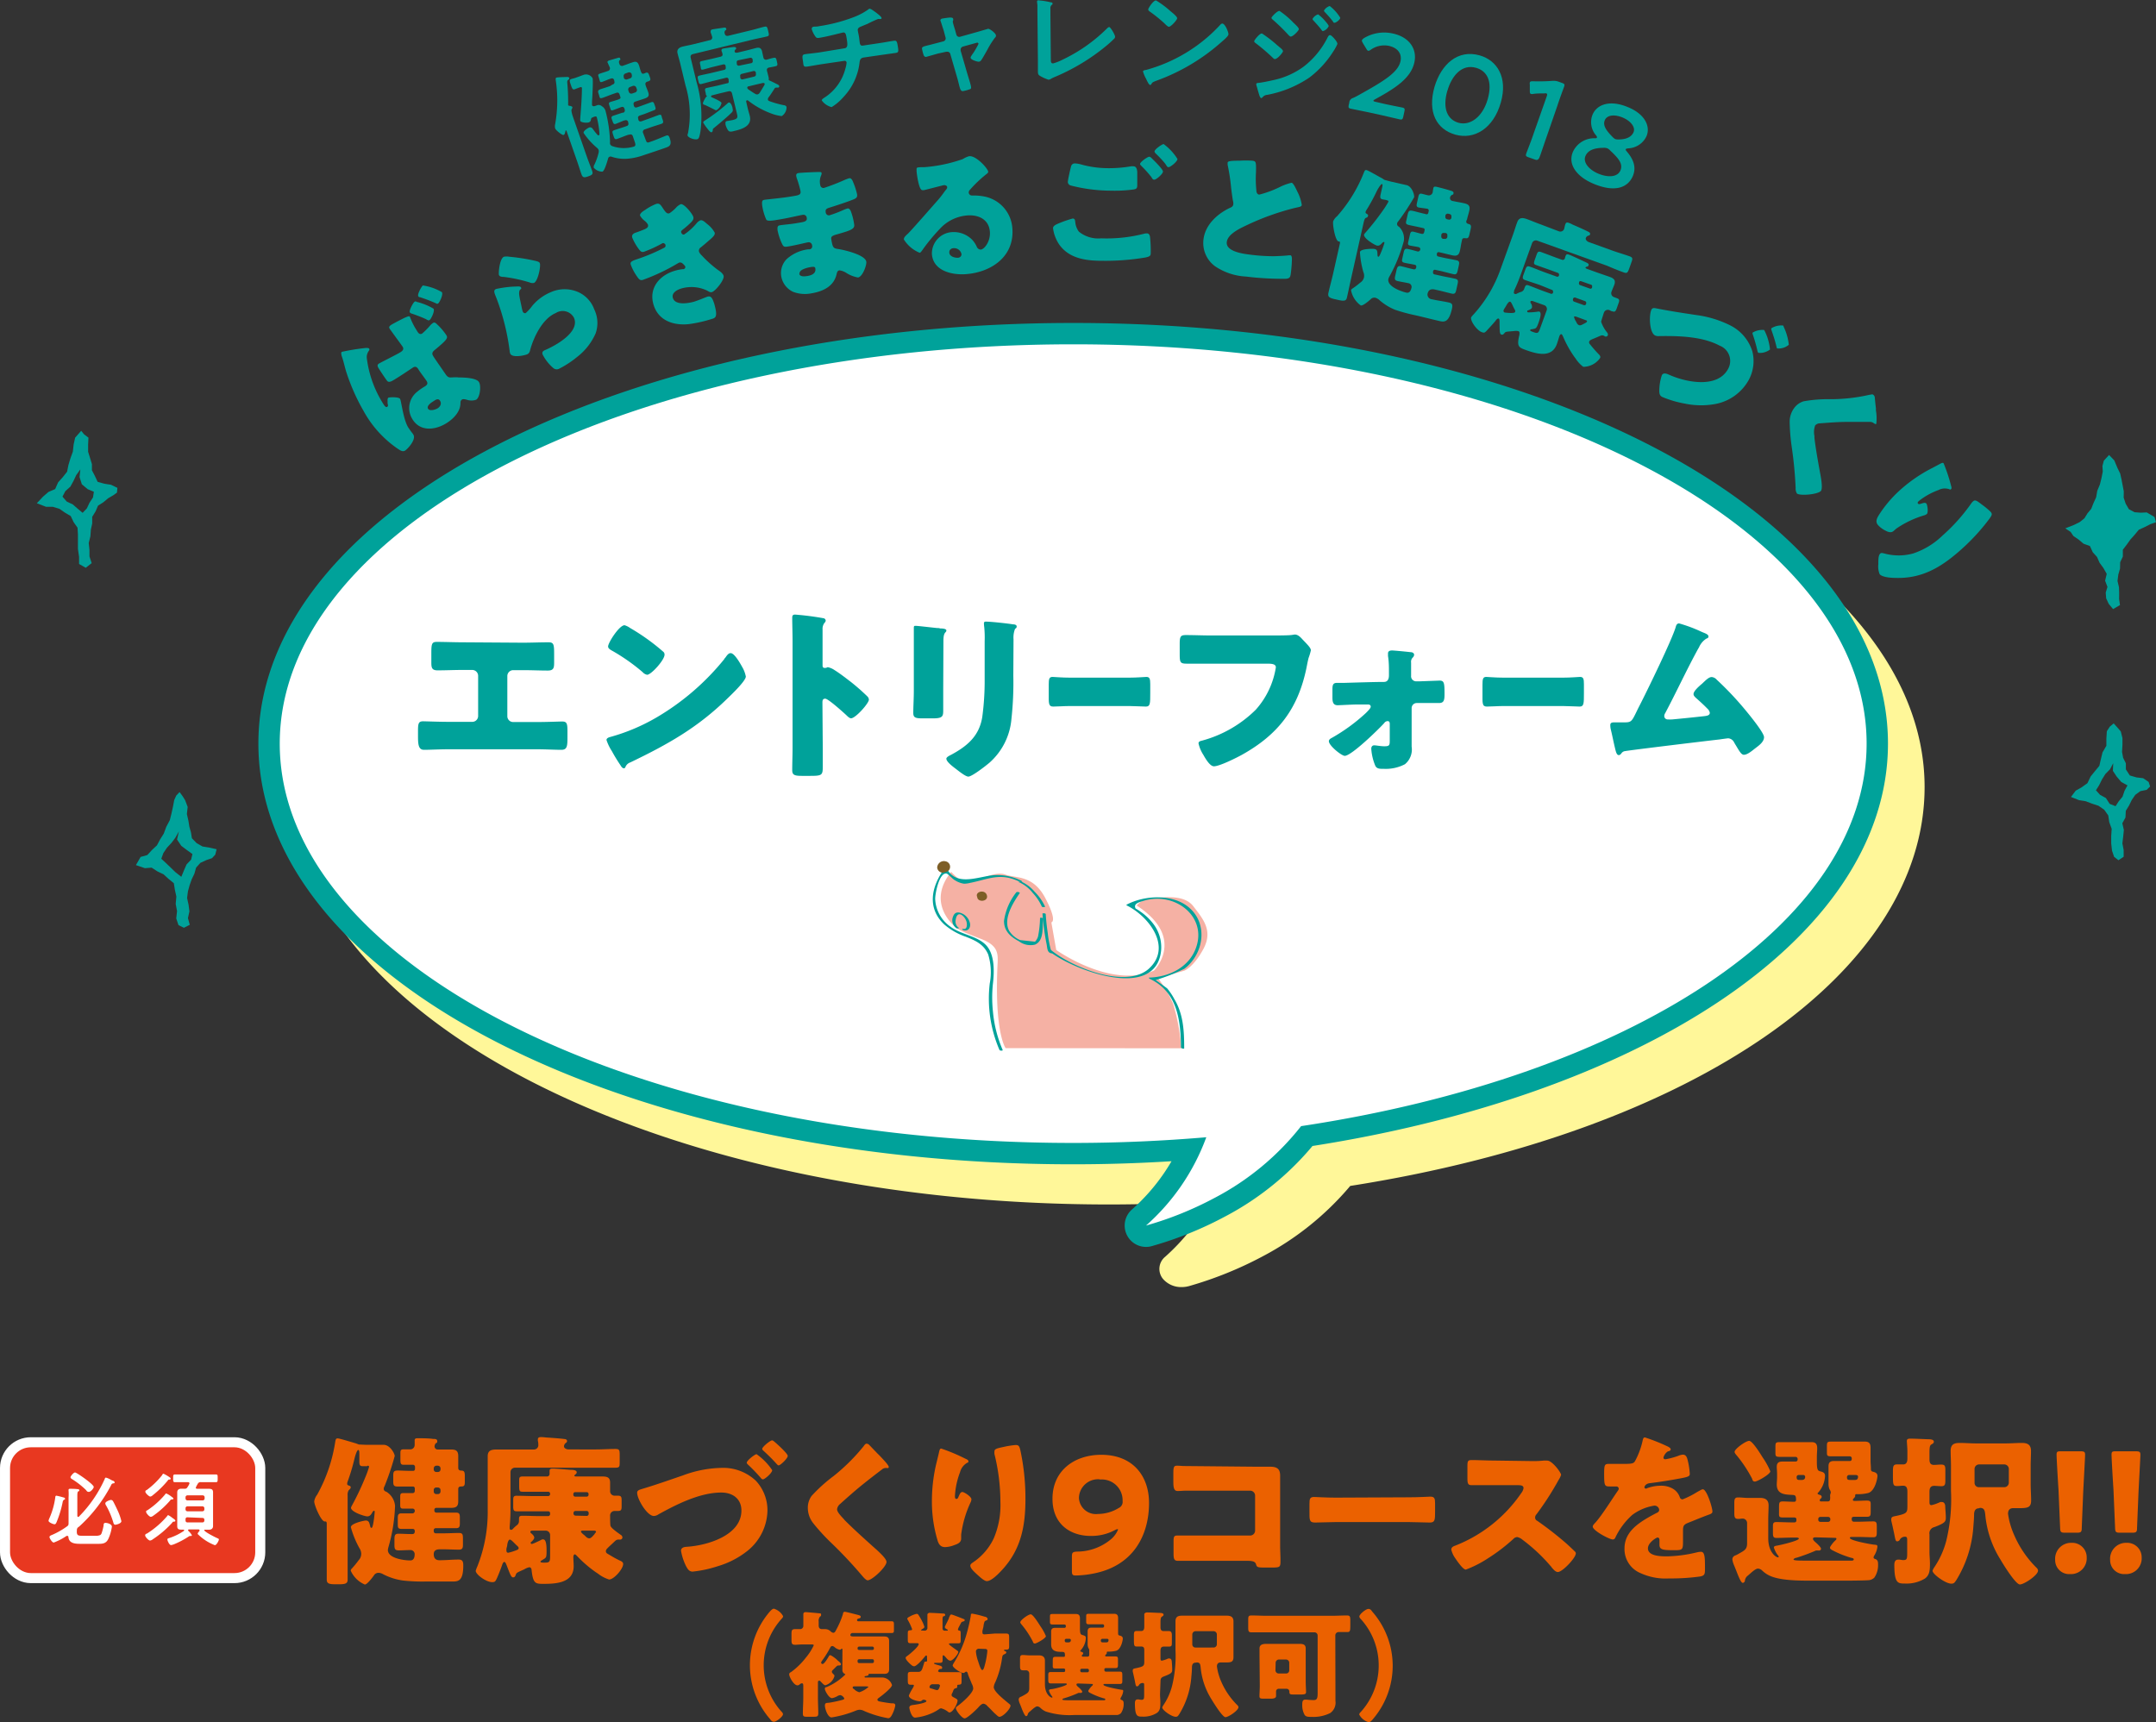<svg xmlns="http://www.w3.org/2000/svg" viewBox="0 0 322 257.21"><rect x="0" y="0" width="322" height="257.21" fill="#333333" stroke="none"/><defs><style>.cls-1{fill:#fff799;}.cls-2,.cls-8{fill:none;stroke-linecap:round;stroke-linejoin:round;}.cls-2{stroke:#00a29a;stroke-width:6.38px;}.cls-3{fill:#fff;}.cls-4{fill:#00a29a;}.cls-5{fill:#f5b1a4;}.cls-6{fill:#7d5e26;}.cls-7{fill:#eb6100;}.cls-8{stroke:#fff;stroke-width:3px;}.cls-9{fill:#e83820;}</style></defs><title>アセット 2mitsuki</title><g id="レイヤー_2" data-name="レイヤー 2"><g id="レイヤー_1-2" data-name="レイヤー 1"><path class="cls-1" d="M165.62,179.91c4.94,0,10-.16,15-.48a31.08,31.08,0,0,1-6.61,8.3,2.34,2.34,0,0,0-.3,3.32,3.58,3.58,0,0,0,2.77,1.2,4.18,4.18,0,0,0,1.11-.15,55.86,55.86,0,0,0,10.95-4.42,43.68,43.68,0,0,0,13.12-10.54c51.37-8.07,85.78-31.92,85.78-59.58,0-34.39-54.65-62.36-121.81-62.36S43.8,83.17,43.8,117.56,98.45,179.91,165.62,179.91Z"/><path class="cls-2" d="M160.3,51.43c65.44,0,118.48,26.7,118.48,59.64,0,27-35.61,49.78-84.46,57.14a40,40,0,0,1-12.94,10.73,51.19,51.19,0,0,1-10.22,4.12,32.52,32.52,0,0,0,9-13.19c-6.47.55-13.11.85-19.9.85-65.43,0-118.48-26.7-118.48-59.65S94.87,51.43,160.3,51.43Z"/><path class="cls-3" d="M160.3,51.43c65.44,0,118.48,26.7,118.48,59.64,0,27-35.61,49.78-84.46,57.14a40,40,0,0,1-12.94,10.73,51.19,51.19,0,0,1-10.22,4.12,32.52,32.52,0,0,0,9-13.19c-6.47.55-13.11.85-19.9.85-65.43,0-118.48-26.7-118.48-59.65S94.87,51.43,160.3,51.43Z"/><path class="cls-4" d="M54.4,52c.54-.07.69,0,.75.11s0,.21-.07.3a1.58,1.58,0,0,0-.28,1.21A16.47,16.47,0,0,0,57,59.93c.28.47.58,1,.81.85s.11-.25.07-.61a1.89,1.89,0,0,0,0-.31c0-.15,0-.36.11-.45s1.57-.15,1.76.17.47,3,1.19,4.22c.13.2.42.61.54.77a1.83,1.83,0,0,1,.26.36c.44.73-.86,2.14-1.25,2.38s-.81-.11-1.1-.29a16.35,16.35,0,0,1-5.1-5.65,30.32,30.32,0,0,1-2.54-5.71c-.26-.78-.4-1.62-.75-2.58,0-.18-.12-.42.07-.53A33.1,33.1,0,0,1,54.4,52Zm5.92-4.48c.72-.33.82-.33.91-.18a9.72,9.72,0,0,0,1,2l.1.17c.13.22.36.52.72.31a10.4,10.4,0,0,0,1.19-1.2,2.32,2.32,0,0,1,.44-.39c.2-.12.39,0,.56.18a8.77,8.77,0,0,1,1.43,1.67c.25.41.08.69-1.7,2.16-.36.29-.53.52-.27.95s1.59,2.32,1.83,2.68.43.51.74.51.86-.06,1.22,0c1.29,0,2.71.14,3.05.7s.16,2.28-.43,2.63a2.15,2.15,0,0,1-1.39,0c-.39-.1-.59-.13-.76,0s-.19.29-.19.5c0,1.34-1.14,2.44-2.22,3.08-1.71,1-3.89,1.17-5-.75a3.09,3.09,0,0,1,.73-4,7.71,7.71,0,0,1,1.17-.82c.49-.3.41-.56.27-.8s-1-1.36-1.19-1.69-.43-.59-.84-.34c-.15.09-1.87,1.27-2.87,1.86-.3.18-.75.45-1,.14s-1.13-1.64-1.29-1.91-.22-.5.06-.67,1.95-1,3-1.57l.16-.1c.29-.16.64-.43.39-.84-.1-.17-1.54-2.12-1.74-2.41a3.62,3.62,0,0,1-.22-.32c-.13-.23,0-.35.15-.48S59.9,47.72,60.32,47.52Zm2-2.41a9.29,9.29,0,0,1,2.43,1c.23.37-.4,1.59-.59,1.7s-.28,0-.61-.17l-.27-.12c-.62-.27-1.1-.44-1.72-.66-.1,0-.29-.1-.35-.2-.15-.26.5-1.47.71-1.59S62.14,45.06,62.27,45.11ZM66,43.64c.22.36-.36,1.57-.57,1.69s-.22,0-.39-.06c-.74-.33-1.51-.61-2.28-.87-.16,0-.25-.08-.29-.15-.18-.3.52-1.51.69-1.61A7.86,7.86,0,0,1,66,43.64ZM63.93,61.05c.21.36.93.19,1.32,0s.78-.66.48-1.17-.79-.07-1.07.1S63.68,60.64,63.93,61.05Z"/><path class="cls-4" d="M76.69,42.81c.55,0,1-.1,1.12.12s-.06.26-.14.35-.19.34-.11.87.26,1.25.38,1.88a3.24,3.24,0,0,0,.13.49.37.37,0,0,0,.44.25,7.1,7.1,0,0,0,1-1.11,7.21,7.21,0,0,1,2.71-2,5.07,5.07,0,0,1,4.21,0,4.51,4.51,0,0,1,2.32,2.55,4.64,4.64,0,0,1,.21,3.58,9,9,0,0,1-2.72,3.49,14.79,14.79,0,0,1-2.68,1.77.78.78,0,0,1-.93-.08,6.67,6.67,0,0,1-1.58-2c-.16-.39.09-.57.36-.68,1.56-.67,5.22-2.67,4.32-4.81A1.91,1.91,0,0,0,83,46.76c-1.94.81-3.27,3.52-3.8,5.45-.08.32-.16.58-.48.72s-2.22.59-2.52-.12a1.5,1.5,0,0,1-.09-.45,34.18,34.18,0,0,0-2-7.92c-.31-.75-.45-1.1,0-1.28A16.34,16.34,0,0,1,76.69,42.81Zm-1.43-4.46a2.25,2.25,0,0,1,.82,0,29.39,29.39,0,0,1,3.54.54c.55.12.94.2,1,.42.18.45-.28,2.7-.87,2.95a1,1,0,0,1-.64-.07,22.34,22.34,0,0,0-3.88-.83c-.38,0-.62-.07-.71-.29S74.6,38.63,75.26,38.35Z"/><path class="cls-4" d="M99.08,31.22c.44.65.61.71.89.64a5.4,5.4,0,0,0,1-.84,2,2,0,0,1,.7-.52c.46-.13,1.74,1.4,1.88,1.91.09.34-.13.58-.34.8a13.05,13.05,0,0,1-1.13,1c-.15.11-.4.29-.35.48s.21.4.44.34a8.66,8.66,0,0,0,1.85-1.66,1.52,1.52,0,0,1,.58-.46c.31-.09.69.26,1,.54a4,4,0,0,1,1.14,1.3c.09.33-.25.66-.89,1.2-.38.34-.79.68-1.18,1a.58.58,0,0,0-.27.65,1.76,1.76,0,0,0,.43.58,17.37,17.37,0,0,0,2.35,2.11c.31.21.79.53.89.91.16.57-1.2,2.27-1.75,2.43-.19.05-.35,0-.7-.22a5.44,5.44,0,0,0-3.82-.33c-.61.17-1.53.63-1.31,1.41.33,1.16,2.3.81,3.14.58.25-.08.92-.31,1.36-.5.23-.09.57-.23.68-.26.51-.14.71.17,1,1.05.57,2,.21,2.13-.42,2.3a20.1,20.1,0,0,1-3.42.76c-2.31.22-4.57-.56-5.25-3s.94-4.34,3.28-5a6.53,6.53,0,0,1,1.17-.22l.08,0a.34.34,0,0,0,.24-.39,1.71,1.71,0,0,0-.37-.42.56.56,0,0,0-.53-.17l-.2.1A29.59,29.59,0,0,1,96,41.81c-.38.11-.57-.09-.8-.43a7.36,7.36,0,0,1-1-1.87c-.08-.3,0-.47.81-.75A27.79,27.79,0,0,0,99.21,37a.33.33,0,0,0,.18-.39c0-.17-.25-.34-.42-.29a1.76,1.76,0,0,0-.26.14,19.11,19.11,0,0,1-2.54,1.15c-.36.1-.52-.09-.74-.37a7.65,7.65,0,0,1-1-1.74c-.09-.31,0-.6.6-.78.31-.11.87-.31,1.27-.49s.56-.36.47-.68a1.84,1.84,0,0,0-.47-.55,2.73,2.73,0,0,1-.7-.78c-.1-.34.5-.71.76-.87A7.52,7.52,0,0,1,98,30.46C98.51,30.31,98.68,30.6,99.08,31.22Z"/><path class="cls-4" d="M122.37,25.69c.11,0,.31,0,.34.16a.87.87,0,0,1-.09.39,2.31,2.31,0,0,0-.11,1.42.47.47,0,0,0,.56.41A31.48,31.48,0,0,0,126,26.94a5.77,5.77,0,0,1,.85-.32c.3-.05.48.36.57.59A10.55,10.55,0,0,1,128,29c.09.52-.15.65-.82.9-1,.38-2.14.75-3.21,1.09-.51.15-.73.26-.65.71a.48.48,0,0,0,.56.46,19.15,19.15,0,0,0,2.21-.85,3.32,3.32,0,0,1,.53-.18c.17,0,.31.12.44.39a9.09,9.09,0,0,1,.51,2c.12.69-.53.9-2.48,1.46-.85.23-1,.37-.94.76.21,1.18.26,1.35,1,1.45,1,.15,4.06.88,4.23,1.89.09.48-.54,2.25-1.23,2.37a4.77,4.77,0,0,1-1.79-.71,2.49,2.49,0,0,0-1-.36c-.3.06-.35.31-.41.56-.4,1.81-2,2.58-3.73,2.87a5,5,0,0,1-2.75-.21,3.14,3.14,0,0,1-1.79-2.31,3,3,0,0,1,.81-2.59,5.93,5.93,0,0,1,3.2-1.46l.23,0a.44.44,0,0,0,.37-.56.51.51,0,0,0-.59-.49c-.39.07-1.71.4-2.66.57s-1,.16-1.27-.4a8.81,8.81,0,0,1-.65-2c0-.32-.06-.63.32-.7.63-.11,1.58-.16,2.61-.34l.58-.1c.54-.09.95-.21.86-.68a.5.5,0,0,0-.61-.45c-.73.13-2,.44-3.05.62l-.64.11c-.87.15-1.56.24-1.74,0a8,8,0,0,1-.63-2.23c0-.3-.09-.67.31-.74s2.71-.27,4.14-.52l.47-.08c.52-.09.9-.2.82-.65,0-.2-.35-1.39-.48-1.76a2.56,2.56,0,0,1-.17-.6c0-.25.1-.35.35-.39C119.58,25.79,121.81,25.69,122.37,25.69Zm-3,15.19c.09.52.89.4,1.26.34.58-.1,1.27-.38,1.14-1.11,0-.3-.32-.28-.73-.21S119.31,40.26,119.42,40.88Z"/><path class="cls-4" d="M147.59,25.65c0,.13-.12.25-.22.32a19.12,19.12,0,0,0-2.53,2.4.59.59,0,0,0-.16.41.48.48,0,0,0,.53.42c.07,0,.15,0,.24,0a8.24,8.24,0,0,1,1.55.15,5.18,5.18,0,0,1,4.2,4.81c.3,4.17-3.15,6.51-6.95,6.79-2.05.15-4.88-.47-5.07-3a3.2,3.2,0,0,1,3-3.28,3.86,3.86,0,0,1,3.05,1.18,3.67,3.67,0,0,1,.67,1.05.65.65,0,0,0,.56.38c.52,0,1.49-1.21,1.38-2.65-.13-1.86-1.7-2.58-3.38-2.45a6.19,6.19,0,0,0-4.09,2,28,28,0,0,0-2.49,3c-.27.41-.44.58-.52.58a5,5,0,0,1-2.37-2c0-.26.18-.47.61-.86s3.88-4.34,4.59-5.14c.38-.45.68-.87,1-1.31.14-.16.29-.3.27-.52s-.37-.28-.46-.28-2.41.62-3,.75a1.27,1.27,0,0,1-.26,0c-.51,0-.82-2.42-.85-2.84l0-.21c0-.33,0-.34.68-.38l.5,0a22.38,22.38,0,0,0,5.73-1.21,3.46,3.46,0,0,1,.91-.42C145.73,23.15,147.55,25.17,147.59,25.65Zm-5.16,11.42c-.35,0-.68.25-.65.64,0,.59.8.82,1.31.79a.53.53,0,0,0,.51-.53A1.11,1.11,0,0,0,142.43,37.07Z"/><path class="cls-4" d="M158.13,33.36a17.16,17.16,0,0,1,2.08-.72c.33,0,.36.29.38.53a2.87,2.87,0,0,0,.54,1.43,4.59,4.59,0,0,0,3.33,1,22.43,22.43,0,0,0,6.34-.67,1.75,1.75,0,0,1,.51-.07c.24,0,.43.2.46.66a19,19,0,0,1,.09,2.32c0,.4-.23.5-.78.62a36,36,0,0,1-6.6.49c-2.34,0-4.85-.36-6.3-2.45a5.67,5.67,0,0,1-.91-2.42C157.28,33.69,157.83,33.49,158.13,33.36Zm3.25-8.82a15.07,15.07,0,0,0,4,.58,19.38,19.38,0,0,0,3.55-.28,1.87,1.87,0,0,1,.35,0c.48,0,.56.56.57.89,0,.64,0,1.27,0,1.9,0,.46-.08.59-.54.67a20.78,20.78,0,0,1-3.35.18,24.15,24.15,0,0,1-6.07-.78.57.57,0,0,1-.41-.51c0-.29.4-2.07.49-2.36a.56.56,0,0,1,.58-.42A4.23,4.23,0,0,1,161.38,24.54ZM172,23.63c.3.29,1.7,1.65,1.69,2s-1,1.21-1.29,1.21-.31-.23-.52-.5c-.06-.06-.11-.13-.17-.2a16.48,16.48,0,0,0-1.2-1.31c-.15-.16-.24-.23-.24-.34,0-.3,1.14-1.09,1.38-1.08A.62.62,0,0,1,172,23.63Zm3.85.12c0,.4-1.08,1.23-1.32,1.22s-.23-.15-.55-.58a17,17,0,0,0-1.36-1.45c-.06-.06-.19-.2-.19-.31,0-.35,1.16-1.11,1.36-1.11A8,8,0,0,1,175.86,23.75Z"/><path class="cls-4" d="M185.17,24A15.27,15.27,0,0,1,187,24c.58.07.62.12.58,1.77a16.35,16.35,0,0,0,.06,2.67c0,.27.1.59.43.63a15.79,15.79,0,0,0,3-1.1,8,8,0,0,1,1.82-.67c.24,0,.61.76.86,1.3a6.39,6.39,0,0,1,.67,2c0,.24-.28.3-.76.4l-.31.07a38.13,38.13,0,0,0-7.26,2.62c-1.12.53-2.73,1.33-2.87,2.46-.17,1.46,2.59,1.78,3.59,1.9a27.24,27.24,0,0,0,3.33.22c.46,0,2-.07,2.35-.14a1.61,1.61,0,0,0,.22,0c.22,0,.24.41.24.58a18.83,18.83,0,0,1-.15,2c-.08.65-.12.85-.7.93a44.39,44.39,0,0,1-6-.33,9.07,9.07,0,0,1-4.63-1.54,4.3,4.3,0,0,1-1.73-4c.25-2.15,2-3.77,3.86-4.68.35-.15.56-.24.6-.61a1.6,1.6,0,0,0-.07-.54c-.1-.6-.18-1.23-.26-1.88a29.65,29.65,0,0,0-.52-3.43,1.31,1.31,0,0,1,0-.27C183.31,24.1,183.59,24,185.17,24Z"/><path class="cls-4" d="M207.08,29.89c-.27-.07-.45-.08-.62-.12-.34-.08-.36-.29-.27-.71l.21-.94c.07-.28.14-.6,0-.63s-.54.59-.75,1a28.31,28.31,0,0,1-1.53,2.82,1.2,1.2,0,0,0-.17.34c-.07.32.44.28.37.58s-.24.26-.37.34-.22.38-.28.63l-1.87,8.34c-.22,1-.41,1.92-.63,2.89-.1.44-.29.6-1.23.39l-.62-.14c-.9-.2-1-.43-.93-.88.22-1,.48-1.91.7-2.87l1-4.45c.05-.19.07-.39-.08-.42l-.11,0c-.47-.11-.9-2.47-.79-3a1.91,1.91,0,0,1,.58-.76,21.69,21.69,0,0,0,4-6.51c.13-.31.18-.43.42-.38s1.87,1,2.21,1.17a2.61,2.61,0,0,1,.41.27s.88.25,1,.27l2.33.53c.83.18,1.21,1.48,1.14,1.82a36.56,36.56,0,0,1-2.36,3.58.64.64,0,0,0-.18.32.45.45,0,0,0,.27.49,2.44,2.44,0,0,1,.74,2.11,23.11,23.11,0,0,1-2.17,5.35,1.42,1.42,0,0,0-.14.33c-.25,1.11,1.84,1.87,2.68,2.06.57.13.72-.51.78-.79a.56.56,0,0,0-.47-.62c-.51-.11-1-.19-1.54-.3s-.54-.32-.42-.86l.16-.7c.13-.58.24-.78.73-.67s1.06.28,1.6.4l.25.06a.31.31,0,0,0,.38-.27c.05-.22,0-.36-.22-.41-.49-.11-1-.18-1.49-.29s-.44-.3-.34-.77l.17-.75c.1-.47.21-.65.64-.55.68.15,1.16.3,1.48.38a.34.34,0,0,0,.36-.28.3.3,0,0,0-.23-.37c-.43-.1-.87-.15-1.29-.24s-.31-.34-.22-.75l.19-.81c.09-.41.17-.59.53-.51s.83.23,1.24.32c.25.06.33-.1.38-.29l.06-.28a.25.25,0,0,0-.21-.29l-.27-.06c-.6-.14-1.23-.26-1.82-.39s-.52-.32-.41-.79l.17-.77c.14-.6.27-.68.82-.55.34.07.89.24,1.7.42L213,32a.25.25,0,0,0,.31-.18l.06-.26a.29.29,0,0,0-.25-.39L211.9,31c-.37-.09-.37-.29-.26-.76l.18-.81c.08-.36.17-.57.52-.49s.63.17.93.23a.59.59,0,0,0,.71-.47c0-.12.08-.52.09-.6.07-.28.28-.23.5-.19.53.12,1.44.37,2,.54.3.09.57.17.51.43s-.13.17-.25.24a.64.64,0,0,0-.26.36.44.44,0,0,0,.37.54l.26.05c.49.11,1,.18,1.46.29.68.15.94.39.78,1.12-.1.42-.24.84-.33,1.27L219,33c-.08.34.19.42.34.46.41.09.39.35.29.82l-.17.73c-.09.41-.19.65-.57.57-.17,0-.46-.08-.53.24l-.08.36c-.09.41-.14.84-.24,1.27-.16.7-.48.83-1.18.68l-1.45-.35-.49-.11a.26.26,0,0,0-.32.2l0,.1a.27.27,0,0,0,.19.34l.83.19c.65.14,1.28.24,1.92.38.44.1.43.35.32.84l-.15.68c-.1.45-.21.65-.64.55-.64-.14-1.25-.32-1.89-.47l-.83-.18a.26.26,0,0,0-.32.22l0,.12a.27.27,0,0,0,.19.34l1.09.24c.66.15,1.36.26,2,.41.49.11.49.32.36.89l-.18.81c-.1.45-.23.63-.7.52-.66-.15-1.32-.34-2-.49l-.53-.12c-.45-.1-.84,0-1,.46a.71.71,0,0,0,.57,1c.85.19,1.72.3,2.58.49.49.11.57.35.44.93-.48,2.14-1.19,2-2,1.8-1.15-.26-2.32-.57-3.47-.83a26,26,0,0,1-3-.81A8.2,8.2,0,0,1,206,44.81a1.49,1.49,0,0,0-.57-.33.73.73,0,0,0-.72.22c-.26.24-1.15,1-1.47.93a3.62,3.62,0,0,1-1.46-2.28.44.44,0,0,1,.21-.25,11.05,11.05,0,0,0,1.16-.88,1.29,1.29,0,0,0,.56-.77,1.41,1.41,0,0,0-.09-.81,13.34,13.34,0,0,1-.51-3c.12-.51,2-.5,2.19-.45.45.1.4.43.43.88,0,.09,0,.25.12.28s.27-.32.37-.57a13.28,13.28,0,0,0,.54-1.48c0-.06,0-.15-.05-.16s-.23.08-.29.16c-.21.24-.44.46-.78.38s-2-1.06-1.92-1.64a.84.84,0,0,1,.16-.23,38.71,38.71,0,0,0,2.65-3.36,12.78,12.78,0,0,0,.83-1.32c0-.12,0-.17-.16-.19Zm8.6,4.91a.34.34,0,0,0-.42.27l0,.19a.35.35,0,0,0,.27.42l.21,0a.35.35,0,0,0,.42-.27l0-.19a.34.34,0,0,0-.26-.42Zm.67-2a.34.34,0,0,0,.42-.27l0-.15a.35.35,0,0,0-.27-.41l-.21-.05a.36.36,0,0,0-.42.26l0,.15a.34.34,0,0,0,.26.42Z"/><path class="cls-4" d="M237.36,51c-.1.27.07.37.28.64.34.42.7.83,1.09,1.23.16.15.34.35.26.58a3.06,3.06,0,0,1-2.53,1.34,4.82,4.82,0,0,1-1.17-1.28l-.19-.25a16.16,16.16,0,0,1-1.66-3c-.06-.09-.12-.3-.23-.34s-.25.12-.3.26c-.13.37-.25.82-.39,1.21-.78,2.17-3.1,1.45-4.73.86-1-.37-1.28-.53-.86-2.27,0-.19.06-.44-.16-.52a2.09,2.09,0,0,0-.74,0c-1,.08-1.14.07-1.3.25s-.26.35-.51.26-.24-.51-.26-1.54c0-.66,0-.8-.16-.85s-.36.22-.45.35c-.34.42-.89,1-1.26,1.41s-.46.39-.79.27c-.74-.26-1.75-1.72-1.58-2.22a4.21,4.21,0,0,1,.41-.48,19.94,19.94,0,0,0,4-6.77l1.83-5.07c.25-.7.43-1.33.63-1.86.27-.77.83-.71,1.49-.47s1.38.55,2.11.81l2.63,1a.61.61,0,0,0,.76-.29c.05-.14.13-.49.16-.64l.07-.18c.09-.27.33-.21.53-.14a4.45,4.45,0,0,1,.54.25c.63.27,1.81.79,2.36,1.08.16.08.3.2.23.38s-.12.15-.22.18a.58.58,0,0,0-.4.34c-.11.29.22.55.44.63l3.55,1.28c.84.3,1.69.54,2.53.84.5.18.48.36.28.91l-.33.93c-.22.6-.32.75-.81.57-.85-.3-1.66-.64-2.5-1l-10.41-3.74a.6.6,0,0,0-.78.36L227.13,41c-.3.82-.62,1.64-1,2.41l0,.15c-.05.12-.08.27.09.33a.32.32,0,0,0,.27,0,3.66,3.66,0,0,1,.68-.29.7.7,0,0,0,.47-.46c.2-.54.26-.65.69-.5.74.27,1.47.58,2.19.84l1.09.39a.26.26,0,0,0,.34-.15l0-.11a.26.26,0,0,0-.17-.31L230,42.58c-.74-.26-1.5-.49-2.26-.76-.37-.14-.37-.35-.21-.78l.26-.72c.16-.45.28-.64.67-.5.74.26,1.49.58,2.23.85l1.81.65a.27.27,0,0,0,.34-.16l0-.08a.27.27,0,0,0-.17-.32l-1-.37-2.23-.79c-.45-.16-.41-.28-.1-1.13l.14-.39c.16-.45.25-.58.69-.43l2.19.82.87.31a.34.34,0,0,0,.49-.19c0-.07.07-.26.11-.38.11-.29.28-.25.53-.16.41.15,1.74.77,2.22,1s.77.32.67.59a.28.28,0,0,1-.23.19c-.06,0-.21.07-.23.13s.11.15.17.18l1.75.63,1.63.56c.58.21,1,.44.78,1.14-.13.37-.31.73-.43,1.08a.61.61,0,0,0,.37.83l.43.16c.41.15.39.35.23.78l-.26.74c-.17.46-.28.58-.69.43-.15,0-.28-.13-.41-.17a.62.62,0,0,0-.82.4c-.06.17-.41,1.27-.41,1.34a5.11,5.11,0,0,0,.89,1.6.47.47,0,0,1,.11.42.32.32,0,0,1-.4.18s-.09-.06-.11-.06a.39.39,0,0,0-.16-.08.52.52,0,0,0-.35,0c-.33.13-.59.25-.8.34C237.65,50.73,237.43,50.81,237.36,51Zm-11.5-4.26c.16,0,.36,0,.43-.17s-.09-.34-.23-.64l-.07-.14c-.13-.28-.29-.67-.44-.72s-.35.15-.57.54a5.19,5.19,0,0,1-.28.46,1.17,1.17,0,0,0-.13.25c-.06.16,0,.29.15.36A10,10,0,0,0,225.86,46.76Zm3-1.79c-.1,0-.24,0-.28.08s0,.2.12.37a.89.89,0,0,1,.1.55c-.06.18-.34.32-.53.39s-.14,0-.17.13,0,.15.12.18.31,0,.4,0c.31,0,.79-.06,1.11-.11a.3.3,0,0,1,.16,0c.41.15.1,1.08-.1,1.64-.34.95-.39.88-1,1-.08,0-.22,0-.25.12s.1.17.43.29c.74.27.79.19,1.11-.71l.91-2.51a.6.6,0,0,0-.37-.79Zm7.69.63a.27.27,0,0,0,.34-.18l0-.07a.27.27,0,0,0-.16-.35l-1.46-.53a.27.27,0,0,0-.34.18l0,.06a.28.28,0,0,0,.15.36Zm-1.2,1.7c-.08,0-.23-.06-.27.05a2,2,0,0,0,.32.72.93.93,0,0,0,.08.17.72.72,0,0,0,.34.35c.23.08.49-.08.75-.22.06,0,.09-.06.15-.08s.26-.14.29-.22,0-.19-.16-.22Zm2.11-4.17a.25.25,0,0,0,.32-.16l0-.11a.24.24,0,0,0-.14-.31L236.13,42a.23.23,0,0,0-.3.15l0,.1a.26.26,0,0,0,.14.33Z"/><path class="cls-4" d="M261.7,52.43a5.89,5.89,0,0,1-.54,4.35,7.22,7.22,0,0,1-5,3.57,11.82,11.82,0,0,1-4.51-.06,15.94,15.94,0,0,1-3.4-1c-.45-.23-.44-.65-.43-1.1a7.51,7.51,0,0,1,.38-2.15c.22-.4.67-.24,1-.1,2.52,1.15,7.29,2.16,8.9-.85a2.44,2.44,0,0,0-1.27-3.46c-2.57-1.38-6.12-1.47-9-1.43a1.19,1.19,0,0,1-.66-.1c-.85-.46-.92-3.11-.51-3.88.15-.27.44-.21.71-.16,2,.4,4,.7,6,1a16,16,0,0,1,5,1.52A6.53,6.53,0,0,1,261.7,52.43Zm2.65-.22a2.5,2.5,0,0,1-1.71.5.36.36,0,0,1-.15-.23,22.42,22.42,0,0,0-.68-2.43c-.08-.19-.09-.29-.05-.37a2.79,2.79,0,0,1,1.72-.39A7.84,7.84,0,0,1,264.35,52.21Zm2.09-3.3a8.23,8.23,0,0,1,.72,2.59,2.35,2.35,0,0,1-1.71.55c-.07,0-.1-.13-.16-.38-.22-.89-.41-1.46-.7-2.31-.07-.19-.08-.27,0-.35a2.88,2.88,0,0,1,1.72-.39C266.33,48.65,266.37,48.72,266.44,48.91Z"/><path class="cls-4" d="M280,59.37c.05.54.1,1.08.17,1.6l0,.34a6.62,6.62,0,0,1,.05,2c-.08.1-.2,0-.41-.13a.87.87,0,0,0-.56-.16c-1.17,0-2.3,0-3.48,0s-2.6.11-3.9.21a1,1,0,0,0-.77.31,2.87,2.87,0,0,0-.11,1.61,2.48,2.48,0,0,0,0,.29c.21,1.72.52,3.43.83,5.14.18.91.42,2.38.14,2.74-.41.53-3.1.78-3.58.4a1.39,1.39,0,0,1-.2-.85,61.08,61.08,0,0,0-.6-6.22,29.58,29.58,0,0,1-.29-3.58,3.41,3.41,0,0,1,.68-2.13,2.71,2.71,0,0,1,1.41-1,20.7,20.7,0,0,1,4.09-.31,26.62,26.62,0,0,0,5.78-.67c.18,0,.38-.12.51,0A.55.55,0,0,1,280,59.37Z"/><path class="cls-4" d="M291.38,72.51c.1.32.11.46,0,.56s-.16.05-.26,0a2.05,2.05,0,0,0-1.61.13,10.38,10.38,0,0,0-2.91,1.62c-.1.09-.28.25-.15.39s.22.1.54,0,.55-.16.71,0,.33,1.34.07,1.57a1.22,1.22,0,0,1-.34.18,14.72,14.72,0,0,0-4.22,2l-.41.36c-.38.33-.85.13-1.24-.08a3.76,3.76,0,0,1-1.06-.79c-.45-.51-.2-1,.08-1.47A18.22,18.22,0,0,1,284,73a22.5,22.5,0,0,1,4-2.79c.51-.27,1.06-.55,1.59-.84.34-.18.56-.32.69-.17A24.62,24.62,0,0,1,291.38,72.51ZM296,75.37a11.46,11.46,0,0,1,1.3,1.08c.27.31.21.48-.11.94a30.8,30.8,0,0,1-4.56,4.93c-2.83,2.48-5.68,4.14-9.58,4-.6,0-1.92-.09-2.32-.55a3.06,3.06,0,0,1-.2-1.49c0-.74,0-1.36.31-1.61.1-.09.24-.09.57,0a8.12,8.12,0,0,0,4.32,0A11.54,11.54,0,0,0,290.11,80a27.28,27.28,0,0,0,4.37-4.91,1.67,1.67,0,0,1,.23-.23C295,74.62,295.23,74.78,296,75.37Z"/><path class="cls-4" d="M85.49,16c0,.13-.06.26-.12.35s0,.45.14.92l2.14,6.14c.25.71.54,1.41.79,2.13.16.47,0,.59-.58.8s-.82.21-1-.26c-.25-.71-.47-1.44-.72-2.15l-1.52-4.35c0-.05,0-.09-.1-.08s-.06,0-.06.08c-.08.3-.11.51-.29.58s-1.17-.69-1.26-1a1.36,1.36,0,0,1,0-.6,20.19,20.19,0,0,0,.09-6.58c0-.14-.06-.33.12-.39s1.21-.08,1.46-.09.37,0,.43.14-.07.22-.15.29-.16.13-.14.39a32.2,32.2,0,0,1,.13,3.4s0,0,0,0,.13.1.22.09S85.44,15.89,85.49,16Zm6-3.38a.35.35,0,0,0,.25-.51l0-.11c-.1-.28-.25-.35-.51-.26-.43.13-.82.32-1.24.47s-.36,0-.52-.51-.21-.58.12-.7.79-.24,1.17-.39a.4.4,0,0,0,.29-.59c-.08-.17-.15-.35-.25-.54,0,0,0-.1-.07-.15s.06-.24.21-.29.92-.27,1.22-.36.4-.12.47.08,0,.16-.13.28a.52.52,0,0,0,0,.47.4.4,0,0,0,.59.29l.33-.11c.32-.12.64-.25,1-.36.51-.18.79-.15,1,.4.12.33.18.67.32,1s.23.31.5.24l.19-.09c.37-.13.43.09.58.51s.23.61-.16.75l-.18.06a.35.35,0,0,0-.24.51l0,.06c.11.33.27.66.38,1,.19.55,0,.76-.51.94-.32.12-.65.21-1,.33l-.39.13a.36.36,0,0,0-.25.53l0,.08c.09.26.24.33.52.24l.73-.26,1.34-.49c.35-.12.4.06.54.47s.23.61-.12.73L96.32,17l-.74.25c-.27.1-.35.25-.25.51l0,.1c.09.26.24.34.52.24l.84-.3c.55-.19,1.1-.41,1.63-.6s.43.08.59.52.24.65-.14.78c-.55.19-1.09.34-1.65.54l-.77.27a.4.4,0,0,0-.3.57c.16.39.29.76.44,1.15.07.19.18.31.41.23.93-.3,1.89-.73,2.59-1,.31-.11.42.05.53.36.39,1.12-.1,1.27-.7,1.48-1.09.38-2.17.74-3.26,1.1a9.3,9.3,0,0,1-2.37.51,6,6,0,0,1-2.35-.3.41.41,0,0,0-.29,0,.35.35,0,0,0-.23.28c-.11.36-.51,1.83-.85,1.95a1.69,1.69,0,0,1-1.3-.6c0-.13,0-.33.11-.46a8.91,8.91,0,0,0,.63-1.8.87.87,0,0,0,0-.36.75.75,0,0,0-.24-.33,10.67,10.67,0,0,1-2-2.22c-.11-.32.69-.78.84-.83s.39,0,.51.2a10.66,10.66,0,0,0,.72.91s.12.09.18.07.11-.11.11-.21a13,13,0,0,0-.39-2.46c-.07-.22-.22-.18-.55-.05s-.28.17-.34.4a.44.44,0,0,1-.32.38c-.26.09-1.17.06-1.27-.25a2.18,2.18,0,0,1,0-.35c.13-1.61.24-3.13.25-4.39a1,1,0,0,0,0-.17c-.06-.15-.17-.12-.29-.08l-.18.06-.62.24c-.31.1-.39-.16-.56-.65s-.26-.76,0-.86.35-.09.64-.19l.56-.2.62-.23a1.13,1.13,0,0,1,1.42.47c.09.24,0,2.42-.08,3.45l0,.42a.81.81,0,0,0,0,.15c.07.17.23.19.4.15l.26-.09a.71.71,0,0,1,.8.1,1.23,1.23,0,0,1,.54.65,20.43,20.43,0,0,1,.69,4.69,1,1,0,0,0,0,.3.53.53,0,0,0,.35.33,5.22,5.22,0,0,0,3.13.09c.3-.06.35-.25.27-.53s-.23-.68-.33-1-.29-.37-.6-.26l-.1,0c-.55.19-1.09.42-1.63.61-.37.13-.43,0-.6-.52s-.22-.65.15-.78c.54-.19,1.1-.35,1.65-.54l.18-.07a.34.34,0,0,0,.24-.5l0-.1a.35.35,0,0,0-.51-.24l-.09,0L92,18.49c-.35.13-.4-.07-.55-.48s-.22-.59.13-.72l1.36-.45.1,0a.34.34,0,0,0,.24-.5l0-.08c-.1-.28-.25-.35-.51-.26s-.78.31-1.17.44-.36,0-.53-.5-.19-.61.1-.71.81-.23,1.2-.38.33-.25.23-.52l-.06-.2c-.1-.28-.25-.35-.51-.26l-.51.18c-.5.17-1,.39-1.51.56s-.42-.05-.57-.49-.22-.63.26-.8c.28-.1.73-.22,1.41-.46Zm2.6-.91a.38.38,0,0,0,.26-.51l0-.11a.4.4,0,0,0-.53-.26l-.4.14a.41.41,0,0,0-.26.53l0,.11a.39.39,0,0,0,.52.24Zm-.18,2a.4.4,0,0,0,.53.25l.4-.14a.39.39,0,0,0,.26-.53l-.07-.19a.4.4,0,0,0-.53-.26l-.4.15a.39.39,0,0,0-.25.52Z"/><path class="cls-4" d="M106,6a.4.4,0,0,0,.34-.56,5.84,5.84,0,0,0-.2-.59s0-.1,0-.15c0-.2.09-.27.26-.31s1.35-.2,1.57-.24.44-.07.49.12,0,.17-.16.3a.44.44,0,0,0-.07.42c.07.32.24.42.56.35l3.38-.82c.67-.16,1.31-.37,2-.53.4-.09.42.08.56.65s.17.72-.21.81c-.65.16-1.31.28-2,.44l-9,2.18c-.34.09-.44.25-.36.59l.87,3.59a18.17,18.17,0,0,1,.59,7.33c-.17,1-.27,1.16-.51,1.22-.41.1-1.34-.22-1.43-.58a.76.76,0,0,1,.07-.31,14.93,14.93,0,0,0-.37-7.15l-.82-3.42c-.12-.48-.27-.94-.38-1.43s.21-.81.74-.94,1.1-.23,1.63-.36Zm3.34,8c-.08-.33-.25-.43-.58-.35l-1.36.32-1.08.28a.15.15,0,0,0-.12.17.16.16,0,0,0,.12.12l.23.1c.42.2,1.16.53,1.21.74a1.66,1.66,0,0,1-.75,1.08.36.36,0,0,1-.28-.08c-.57-.28-.89-.45-1.49-.72-.11,0-.23-.08-.26-.21s.36-.87.51-1,.09-.1,0-.2-.06-.2-.09-.33c-.14-.59-.19-.7.19-.79s1-.21,1.49-.32l1.5-.37c.22,0,.3-.16.24-.39l0-.19c-.06-.21-.16-.29-.4-.24l-1.79.44c-.62.14-1.24.33-1.86.48-.35.09-.38-.1-.49-.55s-.15-.62.18-.7c.62-.15,1.27-.27,1.89-.42l1.79-.43a.29.29,0,0,0,.24-.4l0-.17c-.06-.21-.16-.29-.4-.24l-1.4.34c-.51.12-1,.27-1.48.4s-.38-.07-.49-.56-.15-.6.2-.69l1.48-.33,1.32-.32c.25-.06.36-.2.28-.46,0-.1-.13-.38-.14-.44,0-.21.07-.27.24-.31s1.3-.21,1.59-.24c.14,0,.31,0,.35.14s0,.17-.14.28l-.06.11a.22.22,0,0,0,0,.16c0,.18.28.18.43.15l1.57-.38,1.18-.31c.49-.12.77,0,.9.48.07.31.13.62.2.92a.4.4,0,0,0,.54.33c.32-.09.63-.19,1-.26s.38.12.48.55.15.62-.18.7-.62.13-.95.19-.42.25-.34.55.17.63.25,1a1.2,1.2,0,0,1,0,.2c0,.12,0,.15.15.21.36.16.71.34,1.05.51.12.06.33.15.37.3a.2.2,0,0,1-.17.24H116l-.13,0a.3.3,0,0,0-.2.15c-.31.48-.55.86-.9,1.33a.4.4,0,0,0-.08.31c0,.13.13.18.23.23a14.34,14.34,0,0,0,2.13.6c.15,0,.38.1.42.27a1.56,1.56,0,0,1-.72,1.36,6.43,6.43,0,0,1-1.62-.41A12.76,12.76,0,0,1,111.7,15a.16.16,0,0,0-.16,0c-.1,0-.11.13-.09.21l.23,1c.09.37.21.73.3,1.1.38,1.55-1.21,2-2.39,2.27-.28.07-.63.17-.83-.09a2.7,2.7,0,0,1-.4-.86c0-.2-.09-.48.18-.54s.57-.09.92-.17c.82-.2.73-.43.53-1.25Zm.06,2.16c.06.26.09.44-.1.63-.68.68-1.85,1.65-2.61,2.28-.24.18-.22.19-.24.39a.29.29,0,0,1-.2.3c-.15,0-.36-.23-.53-.46a6.93,6.93,0,0,1-.7-1c0-.15.2-.26.34-.35a26.41,26.41,0,0,0,3.26-2.48c.06-.05.11-.12.18-.14C109.13,15.2,109.34,15.86,109.4,16.09Zm2.77-6.72a.29.29,0,0,0,.24-.39l0-.17a.32.32,0,0,0-.4-.24L110.28,9a.29.29,0,0,0-.24.39l0,.17a.3.3,0,0,0,.4.24Zm.48,2a.32.32,0,0,0,.24-.4l0-.18a.3.3,0,0,0-.4-.24l-1.69.41a.29.29,0,0,0-.24.39l0,.19a.31.31,0,0,0,.39.24Zm-.85,1.46c-.12,0-.22.11-.19.24a.37.37,0,0,0,.09.16c.36.25.71.5,1.08.71a.53.53,0,0,0,.37.09.55.55,0,0,0,.29-.21c.26-.4.51-.82.75-1.23a.2.2,0,0,0,0-.15c0-.11-.13-.12-.22-.12-.36.07-.71.16-1.06.24Z"/><path class="cls-4" d="M126.15,7.21c.52-.08.41-.71.34-1.2-.13-.87-.18-1.21-.59-1.15-.08,0-2.33.61-3.53.79-.39.06-.47,0-.66-.3a3.64,3.64,0,0,1-.48-1c0-.22.09-.33.29-.36s.54,0,.81-.08a24.37,24.37,0,0,0,5.1-1.32,9.9,9.9,0,0,0,2.17-1.12.72.72,0,0,1,.27-.17c.19,0,.62.33.78.44s.95.7,1,.9-.09.19-.19.2h-.17a.42.42,0,0,0-.16,0,17.15,17.15,0,0,0-1.56.72L128.5,4c-.24.11-.43.26-.39.54s.13.63.18.94.07.63.12.93.17.45.46.4l2.41-.36c.79-.11,1.58-.27,2.23-.36.42-.07.47.15.59.9s.07.86-.35.92l-2.2.31L129,8.59c-.55.09-.58.42-.64.86a8.94,8.94,0,0,1-2.35,5A7.8,7.8,0,0,1,124.2,16a2.59,2.59,0,0,1-1.47-1c0-.15.18-.27.34-.38a7.3,7.3,0,0,0,3.2-4.41,3.91,3.91,0,0,0,.17-.88.29.29,0,0,0-.35-.24l-3.46.51c-.76.12-1.56.27-2.12.35s-.5-.23-.58-.78c-.11-.71-.17-1,.27-1.07s1.44-.16,2.17-.27Z"/><path class="cls-4" d="M140.88,6.18a.46.46,0,0,0,.33-.61L141,4.79c0-.08-.21-.68-.36-1.16-.1-.33-.2-.59-.2-.63s.14-.2.25-.22c.34-.06.82-.13,1.17-.16.18,0,.48,0,.5.22a1.18,1.18,0,0,1,0,.2.47.47,0,0,0-.06.19c0,.17.25.95.32,1.17l.21.76a.45.45,0,0,0,.57.33l2.74-.77,1.44-.42c.27,0,1.15.66,1.17,1a.41.41,0,0,1-.16.34,12.74,12.74,0,0,0-1.11,1.76c-.17.31-.78,1.4-.95,1.61a.47.47,0,0,1-.35.21c-.24,0-1.19-.27-1.22-.6,0-.13.12-.28.18-.39a10.89,10.89,0,0,0,1-1.68.2.2,0,0,0-.2-.18l-.19.05-1.94.54a.47.47,0,0,0-.34.48v.12l1,3.45c.11.37.54,1.68.56,2s-.12.28-.39.39a5.27,5.27,0,0,1-.85.21c-.3,0-.41-.29-.59-1.09-.08-.27-.15-.63-.27-1l-1-3.45a.45.45,0,0,0-.49-.34l-.12,0L140.08,8l-1.77.5c-.19,0-.27-.09-.35-.23a6.25,6.25,0,0,1-.26-1c0-.27.15-.32,1.15-.56l.84-.22Z"/><path class="cls-4" d="M156.94,8.77c0,.43,0,.71.35.7a7.37,7.37,0,0,0,1.41-.56,24,24,0,0,0,6.56-4.59c.1-.1.25-.27.41-.28s.87,1.13.87,1.47a.49.49,0,0,1-.19.32,15.12,15.12,0,0,1-1.19,1.07,30.68,30.68,0,0,1-7.52,4.55,5.5,5.5,0,0,0-.6.28,1.16,1.16,0,0,1-.43.18,6,6,0,0,1-1.37-.63c-.2-.15-.22-.31-.23-.6,0-.58,0-1.22,0-1.86l-.07-7c0-.37,0-.75,0-1,0-.13-.06-.49-.06-.57s.05-.21.19-.21l.36.05c.27,0,1.14.16,1.39.23s.37,0,.37.22-.09.15-.15.22a.66.66,0,0,0-.16.54c0,.25,0,.53,0,.8Z"/><path class="cls-4" d="M183.47,5.12c0,.29-.76.91-1,1.12a29.92,29.92,0,0,1-9.77,5.82c-.59.23-.6.25-.76.53a.17.17,0,0,1-.18.09c-.19,0-.5-.72-.61-.94a5,5,0,0,1-.44-1.06c0-.19.32-.2.55-.26a23.48,23.48,0,0,0,11-6.73.4.4,0,0,1,.3-.17C183,3.55,183.49,4.86,183.47,5.12Zm-8.66-3.45c.21.17,1,.79,1,1.05S174.89,4,174.57,4c-.14,0-.45-.29-.66-.51a21.78,21.78,0,0,0-2.17-1.75c-.13-.1-.26-.19-.25-.35S172.27,0,172.67.07A14.14,14.14,0,0,1,174.81,1.67Z"/><path class="cls-4" d="M188.48,5a19.22,19.22,0,0,1,2.19,1.68c.5.44,1,.77.94,1s-.87,1.2-1.23,1.14c-.12,0-.25-.16-.34-.24a30.15,30.15,0,0,0-2.51-2.14c-.11-.07-.23-.17-.21-.31S188.14,4.94,188.48,5Zm11.26,1.57a6.26,6.26,0,0,1-.54,1,14.81,14.81,0,0,1-3.62,4,16.78,16.78,0,0,1-6.33,2.6.91.91,0,0,0-.61.28c-.08.07-.17.21-.29.2s-.26-.36-.29-.5c-.16-.49-.29-1-.43-1.47a.34.34,0,0,1,0-.14c0-.14.24-.16.35-.16.55-.06,1.57-.27,2.13-.4a11.74,11.74,0,0,0,4.62-2.05,12.64,12.64,0,0,0,3.56-4.36c.08-.14.18-.36.4-.32S199.78,6.25,199.74,6.56Zm-6.68-3.29c.33.32.95.85.92,1.09s-.9,1.13-1.22,1.09c-.12,0-.29-.2-.38-.29A28.16,28.16,0,0,0,190.16,3c-.11-.1-.28-.21-.26-.36s.92-1.09,1.21-1A12.88,12.88,0,0,1,193.06,3.27Zm3.81-1.13a6,6,0,0,1,1,.94c.21.24.59.68.57.82a1.36,1.36,0,0,1-.87.74c-.1,0-.24-.25-.36-.39-.34-.43-.7-.81-1.06-1.21a.31.31,0,0,1-.12-.23A1.5,1.5,0,0,1,196.87,2.14ZM198.6.9a6.43,6.43,0,0,1,1.57,1.76c0,.25-.65.77-.87.74s-.16-.11-.21-.17a14.41,14.41,0,0,0-1.2-1.39c-.06-.08-.17-.17-.15-.27A1.54,1.54,0,0,1,198.6.9Z"/><path class="cls-4" d="M206.87,15.54c.86.19,2.45.5,2.56.52.36.08.4.19.32.58l-.17.79c-.09.39-.18.47-.53.4l-2.55-.59-2.18-.48-2.56-.52c-.36-.07-.4-.19-.32-.58l.07-.3a.79.79,0,0,1,.58-.73c.35-.16.67-.33,1-.52,3.6-2,5.71-3.3,6.07-4.95.24-1.09-.35-2-1.73-2.31a3.46,3.46,0,0,0-2.69.57c-.19.14-.31.18-.41.16s-.17-.12-.28-.31l-.52-.86c-.1-.19-.15-.3-.12-.4s.13-.2.31-.32A5.86,5.86,0,0,1,208,5c2.56.55,3.66,2.38,3.24,4.31-.52,2.37-2.83,3.86-5.89,5.53-.16.09-.22.15-.23.2s.08.12.28.16Z"/><path class="cls-4" d="M224.15,15.31c-1.12,3.93-4,5.59-6.8,4.8s-4.18-3.35-3.11-7.12c1-3.39,3.48-5.64,6.74-4.72C223.58,9,225.22,11.54,224.15,15.31Zm-8-1.72c-.73,2.58,0,4.28,1.69,4.75s3.58-.82,4.35-3.52-.11-4.23-1.74-4.69C218.36,9.53,216.83,11.26,216.16,13.59Z"/><path class="cls-4" d="M230.88,20.75c-.33.94-.89,2.66-1,2.85s-.24.38-.61.24l-1-.35c-.37-.13-.44-.23-.32-.57S228.7,21,229,20.09l2-5.68c.1-.27.09-.4-.05-.46a.76.76,0,0,0-.28,0c-.56,0-1.19,0-1.68.08a.73.73,0,0,1-.34,0c-.15-.05-.17-.19-.17-.46l0-.92a.91.91,0,0,1,0-.33c.05-.15.17-.19.48-.18a27.61,27.61,0,0,0,2.87-.06,2.22,2.22,0,0,1,1,.14l.44.16c.38.13.45.23.33.57s-.7,1.89-1,2.83Z"/><path class="cls-4" d="M242.8,22.3c0,.06,0,.16.15.31.92,1.08,1.51,2.29.91,3.7-.78,1.8-2.79,2.45-5.93,1.11-2.5-1.07-3.82-2.91-3-4.77a3.49,3.49,0,0,1,3.25-2c.19,0,.3,0,.32-.1s0-.16-.12-.32a3,3,0,0,1-.52-3.13c.65-1.52,2.62-2.23,5.31-1.08,2.45,1,3.38,2.83,2.73,4.34a3.17,3.17,0,0,1-2.75,1.8C242.94,22.19,242.83,22.24,242.8,22.3Zm-2.73-.14a1.32,1.32,0,0,0-.49-.08c-1.42,0-2.4.32-2.79,1.22s.44,2,1.88,2.62,2.9.57,3.34-.46-.36-1.88-1.55-3A1.25,1.25,0,0,0,240.07,22.16Zm2.33-4.58c-1.23-.53-2.37-.43-2.72.37s.27,1.61,1.17,2.52a1.54,1.54,0,0,0,.38.3,1.39,1.39,0,0,0,.5.06c1.16,0,1.93-.37,2.24-1.08S243.6,18.1,242.4,17.58Z"/><polygon class="cls-4" points="322 78 321.15 78.3 320.31 78.73 319.43 79.13 318.82 79.87 318.19 80.57 317.64 81.34 317.05 82.11 317.05 83.13 316.65 83.98 316.63 84.92 316.37 85.83 316.25 86.78 316.47 87.71 316.5 88.59 316.49 89.47 316.62 90.38 315.59 90.98 314.94 90.2 314.56 89.38 314.49 88.52 314.75 87.67 314.4 86.74 314.64 85.72 314.15 84.85 313.58 84.07 313.19 83.19 312.55 82.48 312.13 81.56 311.17 81.21 310.45 80.6 309.66 80.06 309.25 79.45 308.45 78.92 309.77 78.4 310.61 77.98 311.31 77.42 311.77 76.67 312.33 76 312.65 75.18 313.06 74.28 313.23 73.3 313.62 72.37 313.86 71.4 314.05 70.43 314 69.6 314.21 68.81 314.99 67.96 315.77 68.77 316.24 69.89 316.65 70.73 316.85 71.62 317.02 72.51 317.19 73.4 317.17 74.33 317.47 75.23 317.95 76.06 318.79 76.51 319.71 76.58 320.62 76.54 321.77 77.22 322 78"/><path class="cls-4" d="M321.12,117.48l-.52.5-.93.19-.76.55-.53.77-.4.82-.49.8-.05,1-.47.86.23,1-.1,1-.12,1,.19,1v1l-.78.52-.65-.51-.31-.92-.12-1.08v-1.09l.07-1.09-.36-1-.15-1-.6-.85-.85-.59-1-.33-.91-.35-1-.16-1.21-.48.71-.94.9-.51.85-.61.48-1,.63-.78.67-.81.23-1,.24-1,.58-1,0-1.08.07-1.09.44-.68.58-.49.54.6.52.6.25,1v1l-.06,1.06.16.88.41.82,0,.91.59.91,1,.29,1,.12.81.56ZM315.61,114l-.48.91-.69.7-.51.82-.43.87-.47.74.61.68.88.48.56.87.88.35.46-.71L317,119l.31-.9.43-.79-.93-.51-.68-.8-.57-.86Z"/><path class="cls-4" d="M17.47,73.58l-.54.39-.8.47-.69.58-.8.51-.37.86-.5.81v1l-.2.91-.07,1-.25,1,.11,1,0,1,.33,1-.88.7-1-.57,0-1.06L11.64,82l0-1.09,0-1.09-.06-1L11,78l-.44-.92-.88-.52L8.88,76l-1-.3-1,0L5.5,75.17l.94-1,.8-.69,1-.43.44-1,.69-.77.65-.82.2-1,.3-1,.36-1L11,66.38l.22-1,.5-.57.41-.46.43.53.65.49-.05,1.06,0,1.05.31,1,.26.85,0,.92.42.8.43.92,1,.28,1,.16.95.46ZM12,70.11l-.61.85-.42.89-.46.84-.75.67-.43.82.63.73.92.44.74.65.72.6.63-.66.4-.85.52-.79.13-.85-.92-.38-.88-.74-.34-1.08Z"/><path class="cls-4" d="M32.15,127.66l-.48.52-.87.3-.87.4-.64.71-.26.92-.4.83-.31.88-.25.91-.13,1,.22,1,.13,1-.22,1,.27,1-.87.45-.81-.39-.34-1,.12-1.1-.2-1.08.1-1.09-.22-1-.16-1-.81-.66-.73-.67-.89-.42-.88-.57-1,.08-1.35-.46L21,128l1-.28.7-.76.74-.69.48-.9.54-.86.37-1,.53-1,.25-1,.22-1,.19-1,.3-.67.5-.53.47.64.36.58.38,1-.12,1.06.23,1,.14.88.24.86.14.88.71.73.88.5,1,.16,1.1.25Zm-5.43-3.48-.53.95-.58.77-.67.72-.54.8-.31.85.66.61.72.69.71.69.9.71.41-1,.38-.86.67-.7.2-.84-.82-.59-.85-.64-.63-.94Z"/><path class="cls-4" d="M78.07,96c1.3,0,2.57-.06,3.86-.06.83,0,.83.39.83,2v1c0,.78-.05,1.22-.94,1.22-1.21,0-2.43-.06-3.67-.06H76.66a.88.88,0,0,0-.89.89v6a.87.87,0,0,0,.86.86h3.65c1.3,0,3.37-.08,3.67-.08.69,0,.8.28.8,1.41V110c0,1.36,0,2-.91,2s-2.35-.08-3.56-.08H66.9c-1.21,0-2.76.08-3.56.08s-.91-.69-.91-2v-.88c0-1.1.11-1.38.77-1.38.33,0,2.4.08,3.7.08h3.65a.87.87,0,0,0,.86-.86v-6a.88.88,0,0,0-.89-.89H69c-1.21,0-2.43.06-3.65.06-.88,0-.93-.44-.93-1.22V97.88c0-1.61,0-2,.8-2,1.3,0,2.59.06,3.89.06Z"/><path class="cls-4" d="M110.75,99.45c.06.08.09.19.17.3a4.6,4.6,0,0,1,.47,1.3c0,.67-2.24,2.79-2.82,3.35-4.45,4.34-8.9,6.82-14.43,9.48a1.18,1.18,0,0,0-.74.71.24.24,0,0,1-.22.17c-.22,0-.39-.25-.5-.44a24.75,24.75,0,0,1-1.3-2.13,7,7,0,0,1-.8-1.66c0-.25.3-.38.53-.44a29,29,0,0,0,7.07-3,37.15,37.15,0,0,0,10-8.65c0-.08.11-.14.16-.22.25-.36.47-.66.77-.66C109.65,97.52,110.5,99,110.75,99.45ZM94.12,93.81A31.4,31.4,0,0,1,99,97.3a.56.56,0,0,1,.25.49c0,.8-2,3-2.6,3a1.24,1.24,0,0,1-.69-.41,28.77,28.77,0,0,0-4.64-3.24c-.22-.13-.5-.3-.5-.58,0-.55,1.66-3.17,2.46-3.17A2.77,2.77,0,0,1,94.12,93.81Z"/><path class="cls-4" d="M122.88,111.69c0,.91,0,1.83,0,2.77,0,1.32-.08,1.43-1.88,1.43h-1.24c-1.11,0-1.44-.14-1.44-.85,0-1.11.05-2.19.05-3.29v-16c0-1.13-.05-2.57-.05-3.42,0-.36.05-.53.44-.53a42.3,42.3,0,0,1,4.26.55.39.39,0,0,1,.3.34.49.49,0,0,1-.17.33,1.46,1.46,0,0,0-.3,1v5.36c0,.14,0,.39.33.39s.33-.11.47-.11a2.8,2.8,0,0,1,1,.44c.89.55,2,1.44,2.38,1.72a31.89,31.89,0,0,1,2.54,2.23.74.74,0,0,1,.2.45c0,.55-2,2.79-2.66,2.79-.24,0-.52-.28-.69-.45-.47-.44-2.73-2.48-3.17-2.48s-.42.38-.42.66Z"/><path class="cls-4" d="M140.87,103.07c0,1,0,2,0,2.93s0,1.3-1.49,1.3h-1.71c-1.05,0-1.27-.19-1.27-.83,0-.91.08-2.13.08-3.32V97.32c0-.91,0-1.85,0-2.76,0-.25,0-.58,0-.8s.05-.28.24-.28c.36,0,2.68.28,3.24.33.16,0,.3,0,.44.06.61,0,.94.11.94.3,0,.39-.44.11-.44,1.55Zm10.47-2.15a49.87,49.87,0,0,1-.28,6.46,9.82,9.82,0,0,1-3.29,6.55c-.49.42-2.59,2.07-3.15,2.07-.41,0-1.4-.8-1.79-1.1s-1.49-1.08-1.49-1.58c0-.25.55-.49.77-.61,2.38-1.29,4.14-2.79,4.59-5.6a40.07,40.07,0,0,0,.36-5.67V95.78A16,16,0,0,0,147,93.7a5.44,5.44,0,0,1-.05-.58c0-.19.08-.27.27-.27.78,0,3.24.27,4.09.41.2,0,.53.06.53.31s-.11.24-.25.38a3.58,3.58,0,0,0-.22,1.55Z"/><path class="cls-4" d="M168.66,101.22c1.14,0,2.38-.11,2.55-.11.5,0,.58.3.58,1.1v1.33c0,1.52,0,2-.64,2s-1.64-.08-2.49-.08h-8.89c-.85,0-1.76.08-2.48.08s-.66-.52-.66-2v-1.27c0-.83.06-1.16.56-1.16.28,0,1.36.11,2.58.11Z"/><path class="cls-4" d="M189.78,94.92c.66,0,2.49,0,3-.06.11,0,.53-.08.61-.08.39,0,.75.28,1.16.75L195,96c.42.45.78.83.78,1.14a8.47,8.47,0,0,1-.34,1.13c-.13.5-.22,1-.33,1.55-1.27,6.08-4.23,9.92-9.64,12.93-.8.44-3.32,1.71-4.17,1.71-.61,0-1.28-1.18-1.58-1.71a5.21,5.21,0,0,1-.72-1.71c0-.31.31-.36.55-.42a18.09,18.09,0,0,0,8-4.61,12.34,12.34,0,0,0,3-6.33c0-.47-.53-.55-1.25-.55H180.8c-1.16,0-2.35,0-3.51,0-1,0-1.1-.14-1.1-1.41V96.16c0-1.13.16-1.3.94-1.3,1.24,0,2.51.06,3.75.06Z"/><path class="cls-4" d="M206.69,101.86c.61,0,.75-.5.75-1v-.3c0-.86,0-1.72-.14-2.57,0-.11,0-.25,0-.39,0-.36.3-.44.61-.44s2.26.19,2.73.25c.31,0,.56.13.56.41a.64.64,0,0,1-.22.41.9.9,0,0,0-.23.75c0,.55,0,1.13,0,1.69v.25a.76.76,0,0,0,.75.85H212l3-.11c.69,0,.74.36.74,2,0,.85-.05,1.35-.82,1.35h-1.06c-.6,0-1.21,0-1.85,0h-.44a.76.76,0,0,0-.74.77l0,4c0,.58,0,1.16,0,1.74a2.85,2.85,0,0,1-1,2.63,6.17,6.17,0,0,1-3.15.69h-.14c-.44,0-.91,0-1.13-.44a7.93,7.93,0,0,1-.61-2.55c0-.3.14-.52.44-.52s.94.14,1.52.14c.77,0,.8-.17.8-.89v-.58l0-1.88c0-.22-.06-.41-.33-.41a.65.65,0,0,0-.5.3c-.8.89-4.89,4.89-5.89,4.89-.47,0-2.37-1.52-2.37-2.18,0-.28.27-.41.47-.52A27.25,27.25,0,0,0,204,106.5c.19-.2.72-.69.72-.94s-.2-.33-.39-.33l-1.74,0c-.55,0-2.51.11-2.82.11-.72,0-.77-.6-.77-1.18V103c0-.69.08-1,.69-1l1.1,0C202.82,101.94,205.42,101.86,206.69,101.86Z"/><path class="cls-4" d="M233.43,101.22c1.14,0,2.38-.11,2.55-.11.51,0,.58.3.58,1.1v1.33c0,1.52,0,2-.63,2s-1.65-.08-2.5-.08h-8.89c-.85,0-1.76.08-2.48.08s-.65-.52-.65-2v-1.27c0-.83.06-1.16.56-1.16.27,0,1.35.11,2.57.11Z"/><path class="cls-4" d="M254.06,94.34l.25.11c.41.16.85.33.85.61s-.22.27-.36.36a2.88,2.88,0,0,0-1.05,1.27l-.16.27c-1.72,3.15-3.21,6.39-4.89,9.56a.8.8,0,0,0-.14.45.5.5,0,0,0,.52.49,6.42,6.42,0,0,0,.67,0c1.52-.14,3.06-.3,4.61-.47.55-.06,1-.11,1-.53a1.13,1.13,0,0,0-.38-.63c-.56-.58-1.16-1.11-1.74-1.63-.17-.17-.31-.31-.31-.53,0-.47.91-1.24,1.27-1.54.53-.5,1-1,1.44-1a1.11,1.11,0,0,1,.75.39,46.86,46.86,0,0,1,3.95,4.14c.58.69,3.12,3.73,3.12,4.45s-.8,1.27-1.27,1.63-1.19,1-1.74,1c-.36,0-.64-.47-1.16-1.35-.11-.17-.22-.36-.33-.56a1.06,1.06,0,0,0-.86-.55c-.08,0-1.11.14-1.27.17-1.74.19-13.16,1.57-14.1,1.74a.76.76,0,0,0-.6.38c-.11.11-.2.22-.36.22-.33,0-.44-.52-.58-1.1-.22-.91-.39-1.82-.61-2.71a2.71,2.71,0,0,1-.08-.69c0-.39.36-.39.63-.39s.61,0,.91,0h.53c1.08,0,1.13-.11,1.93-1.77.17-.36.39-.77.64-1.27,1.1-2.18,4.48-9.12,5.11-11.13.08-.31.17-.61.53-.61A21.54,21.54,0,0,1,254.06,94.34Z"/><path class="cls-5" d="M150.19,156.56s-1.73-2.3-1.19-12.82c.08-1.55-.15-2.59-2.47-3.49s-3.22-1.23-3.94-1.87-4-3.83-.53-8.15c0,0,1.54,1.79,2.74,1.59s3.76-1.77,5.33-1.19,4.15,0,6,3.54.89,3.6.89,3.6l.73,4.13s8.25,5.88,14.6,3.07c0,0,4.88-4.85-2.58-9.71a2.58,2.58,0,0,1,1.94-1c1.4-.14,5-.86,6.5,1.09s3,3.68,1.5,6.43-2.84,3.21-2.84,3.21l-3.91,1.13a18.54,18.54,0,0,1,2.24,3.78,31.08,31.08,0,0,1,1.23,6.68Z"/><path class="cls-4" d="M152.59,131.58a8,8,0,0,0-3.79-.87c-2.23,0-5.75,1.87-7.32-.83-.06-.1-.39-.19-.47-.08-1.92,2.65-2.58,5.83,0,8.27a9.71,9.71,0,0,0,3.18,1.83c1.43.56,2.72,1.11,3.39,2.65a9,9,0,0,1,.24,4.35,19.35,19.35,0,0,0,1.45,9.93c.06.13.54.15.48,0a18.6,18.6,0,0,1-1.46-5.8,19.77,19.77,0,0,1,0-4.07c.21-1.76.3-4.36-1-5.76s-3.75-1.6-5.32-2.77a5.3,5.3,0,0,1-2.3-4.17c0-.85.61-3.93,1.68-3.78.21,0,1,.9,1.27,1A3.33,3.33,0,0,0,144,132a4,4,0,0,0,.91-.13c2.7-.53,4.49-1.6,7.39-.15.14.07.56,0,.28-.12Z"/><path class="cls-6" d="M140.94,130.24a.53.53,0,0,1-.67-.31.86.86,0,0,1,.11-.79.84.84,0,0,1,.27-.29.7.7,0,0,1,.92.24.79.79,0,0,1-.14.95.6.6,0,0,1-.48.19.73.73,0,0,1-.46-.33"/><path class="cls-6" d="M140.78,130.14c-.27.09-.33-.43-.31-.58a1.13,1.13,0,0,1,.14-.36c.13-.22.16-.22.44-.17s.3,0,.35.28a.81.81,0,0,1,0,.31c-.08.32-.43.57-.69.26-.09-.1-.57-.1-.44,0a.94.94,0,0,0,1.43.13.83.83,0,0,0-.5-1.36,1,1,0,0,0-1.23.94.84.84,0,0,0,1.14.7c.25-.08-.21-.22-.33-.19Z"/><path class="cls-4" d="M143.13,138.55a1.19,1.19,0,0,1-.39-1.21c.09-.55.38-1.07,1-.59a2,2,0,0,1,.59.86c.11.32.19,1.27-.45,1.14-.33-.06-.13.18.08.22.65.13,1-.38.92-1a2.1,2.1,0,0,0-1.19-1.52c-.59-.27-1.1-.23-1.34.43a1.43,1.43,0,0,0,.5,1.77c.14.07.57,0,.29-.1Z"/><path class="cls-6" d="M146.29,134.18a.54.54,0,0,1,0-.71.52.52,0,0,1,.7-.07.59.59,0,0,1,.22.52.61.61,0,0,1-.5.56.44.44,0,0,1-.46-.52"/><path class="cls-6" d="M146.51,134.18a.45.45,0,0,1-.13-.42c0-.27.21-.33.51-.16a.61.61,0,0,1,0,.4c-.07.29-.22.3-.45,0,0-.15-.48-.24-.49-.12-.08,1,1.83.84,1.41-.24-.36-.89-2-.38-1.3.52.08.1.55.15.44,0Z"/><path class="cls-4" d="M152.26,131.8a5.56,5.56,0,0,1,2,1.6,7.3,7.3,0,0,1,1.33,2c.06.13.54.14.48,0a7.61,7.61,0,0,0-1.54-2.19,5.52,5.52,0,0,0-2-1.52c-.14,0-.58,0-.28.13Z"/><path class="cls-4" d="M151.83,133.23a8.82,8.82,0,0,0-1.88,4.33c0,1.54,1,2.39,2.25,3.05a2.86,2.86,0,0,0,2.37.49c1.43-.6,1.05-2.66,1.25-3.87,0-.14-.47-.22-.49-.08a15.53,15.53,0,0,1-.3,2.74,1.93,1.93,0,0,1-.45.77l-2.22-.24A3.6,3.6,0,0,1,150.7,139c-.91-1.77.62-4.18,1.59-5.59.09-.12-.38-.25-.46-.13Z"/><path class="cls-4" d="M155.7,136.5a34.56,34.56,0,0,0,.61,4.52c.11.54.07,1.3.72,1.37.29,0,.31-.16,0-.2a16.71,16.71,0,0,1-.55-2.83c-.14-.94-.24-1.87-.3-2.81,0-.16-.51-.18-.5-.05Z"/><path class="cls-4" d="M156.61,142c3.41,2.83,16,7.66,16.8,0a5.76,5.76,0,0,0-1.16-4,8.36,8.36,0,0,0-1.95-1.85,6.2,6.2,0,0,0-.69-.44c-.38-.71.46-.94,1.27-1.18,4.59-1.35,9.34,2.32,7.79,6.91-1,3-4,4.48-7,4.58-.2,0,0,.16.06.19,4.1,1.94,4.61,6.17,4.65,10.24,0,.16.48.25.48.14,0-2.62-.12-5.1-1.48-7.37a9,9,0,0,0-1.07-1.59s-1.72-1.28-1.72-1.24a27.24,27.24,0,0,0,4.3-1.69c2.91-2.21,3.61-6.74.61-9.21-2.42-2-6.63-1.76-9.24-.36-.07,0,0,.12.07.14,3.25,1.62,6.85,6.25,3.18,9.49C168,147.74,160,144.4,157,141.93c-.09-.08-.57-.13-.37,0Z"/><path class="cls-7" d="M54.82,219c-.31,0-.5,0-.69,0-.39,0-.46-.22-.46-.7v-1.05c0-.31,0-.67-.17-.67s-.43.77-.55,1.27a31,31,0,0,1-1,3.37,1.29,1.29,0,0,0-.1.41c0,.36.53.19.53.53,0,.19-.19.33-.31.45a1.3,1.3,0,0,0-.15.75v9.33c0,1.08,0,2.16,0,3.23,0,.51-.17.72-1.22.72h-.7c-1,0-1.2-.21-1.2-.72,0-1.07,0-2.15,0-3.23v-5c0-.21,0-.43-.19-.43h-.12c-.53,0-1.56-2.42-1.56-3a2.12,2.12,0,0,1,.44-1,23.52,23.52,0,0,0,2.7-7.91c.07-.35.1-.5.36-.5s2.23.6,2.63.72a3.24,3.24,0,0,1,.51.19s1,.05,1.12.05h2.61c.93,0,1.65,1.29,1.65,1.68A40.56,40.56,0,0,1,57.43,222a.74.74,0,0,0-.12.38c0,.26.19.38.41.45A2.75,2.75,0,0,1,59,224.92a25,25,0,0,1-1,6.22,2.32,2.32,0,0,0-.07.38c0,1.25,2.42,1.56,3.35,1.56.65,0,.65-.72.65-1a.62.62,0,0,0-.65-.55c-.57,0-1.15.05-1.72.05s-.65-.22-.65-.82v-.79c0-.64.07-.88.62-.88s1.2.05,1.8.05h.29c.21,0,.33-.17.33-.39s-.07-.38-.33-.38c-.55,0-1.1,0-1.65,0s-.56-.22-.56-.74v-.84c0-.53.08-.74.56-.74.76,0,1.31,0,1.67,0a.37.37,0,0,0,.31-.38.32.32,0,0,0-.33-.33c-.48,0-1,0-1.44,0s-.41-.28-.41-.74v-.91c0-.45,0-.67.46-.67s.93,0,1.39,0c.28,0,.33-.19.33-.41v-.31a.27.27,0,0,0-.29-.26h-.31l-2,0c-.53,0-.62-.21-.62-.74v-.86c0-.67.12-.79.74-.79.38,0,1,.05,1.91.05h.31a.27.27,0,0,0,.29-.27v-.28a.32.32,0,0,0-.36-.36l-1.36,0c-.41,0-.46-.22-.46-.74v-.91c0-.41,0-.65.43-.65s.72,0,1.06,0a.65.65,0,0,0,.64-.67c0-.15,0-.58,0-.68,0-.31.24-.31.48-.31.59,0,1.62,0,2.25.1.33,0,.64,0,.64.33s-.09.22-.21.32a.73.73,0,0,0-.19.45.47.47,0,0,0,.52.48h.29c.55,0,1.08,0,1.63,0,.76,0,1.1.19,1.1,1,0,.48,0,1,0,1.43v.32c0,.38.31.4.48.4.45,0,.5.29.5.82v.81c0,.45,0,.74-.48.74-.19,0-.5,0-.5.39v.4c0,.46,0,.94,0,1.41,0,.79-.31,1-1.1,1l-1.63,0h-.55a.28.28,0,0,0-.29.28v.12a.3.3,0,0,0,.29.31H66c.72,0,1.41,0,2.13,0,.51,0,.55.26.55.81v.77c0,.5-.07.74-.55.74-.72,0-1.41,0-2.13,0h-.93a.3.3,0,0,0-.29.31v.15a.3.3,0,0,0,.29.31h1.22c.74,0,1.51-.05,2.25-.05.55,0,.6.21.6.86v.91c0,.5-.1.72-.62.72-.75,0-1.49-.05-2.23-.05h-.6c-.5,0-.91.15-.91.72s.26.91.84.91c1,0,1.91-.1,2.87-.1.55,0,.7.24.7.89,0,2.39-.79,2.39-1.7,2.39-1.3,0-2.61,0-3.91,0a26.53,26.53,0,0,1-3.4-.15,9.18,9.18,0,0,1-2.94-.93,1.47,1.47,0,0,0-.69-.22.8.8,0,0,0-.72.41c-.22.31-1,1.34-1.34,1.34a4,4,0,0,1-2.11-2.08.5.5,0,0,1,.17-.31,13.29,13.29,0,0,0,1-1.22,1.42,1.42,0,0,0,.4-1,1.59,1.59,0,0,0-.28-.84,14.25,14.25,0,0,1-1.27-3.11c0-.58,2-1,2.22-1,.51,0,.53.36.67.84,0,.1.08.26.2.26s.21-.4.26-.69a14.87,14.87,0,0,0,.21-1.7c0-.07,0-.17-.09-.17s-.22.15-.26.24c-.17.31-.36.6-.75.6s-2.44-.65-2.44-1.29a1.1,1.1,0,0,1,.12-.29,40.5,40.5,0,0,0,2-4.21,13.86,13.86,0,0,0,.58-1.61c0-.14-.1-.17-.22-.17Zm10.58.87a.38.38,0,0,0,.39-.39v-.16a.4.4,0,0,0-.39-.39h-.24a.4.4,0,0,0-.38.39v.16a.38.38,0,0,0,.38.39Zm-.24,2.32a.36.36,0,0,0-.38.38v.22a.38.38,0,0,0,.38.38h.24a.38.38,0,0,0,.39-.38v-.22a.38.38,0,0,0-.39-.38Z"/><path class="cls-7" d="M90.49,231.69c0,.31.21.36.52.55.51.31,1,.6,1.59.87.21.09.47.23.47.5,0,.74-1.38,2.32-2.1,2.32a5.31,5.31,0,0,1-1.68-.89l-.29-.19a18.36,18.36,0,0,1-2.8-2.41c-.09-.08-.24-.27-.36-.27s-.21.22-.21.38c0,.44.05.94.05,1.39,0,2.52-2.66,2.64-4.55,2.64-1.18,0-1.51-.08-1.73-2,0-.22-.09-.48-.36-.48a2.34,2.34,0,0,0-.74.31c-1,.45-1.15.5-1.24.74s-.15.46-.43.46-.43-.44-.84-1.49c-.26-.67-.31-.81-.48-.81s-.29.36-.34.52c-.19.55-.52,1.39-.76,1.92s-.34.57-.72.57c-.86,0-2.44-1.12-2.44-1.7a4.29,4.29,0,0,1,.24-.64,22,22,0,0,0,1.55-8.43v-5.89c0-.81,0-1.53,0-2.15,0-.89.59-1,1.36-1s1.63,0,2.47,0h3.06a.65.65,0,0,0,.67-.57c0-.17,0-.55-.07-.72V215c0-.32.26-.34.5-.34a4.74,4.74,0,0,1,.65.05c.74.05,2.15.14,2.82.24.2,0,.39.09.39.31a.31.31,0,0,1-.17.26.66.66,0,0,0-.29.51c0,.33.43.47.7.47H89c1,0,1.94-.07,2.92-.07.58,0,.63.19.63.84v1.08c0,.69,0,.88-.63.88-1,0-1.93,0-2.92,0H76.91a.66.66,0,0,0-.67.67v5.29a27.05,27.05,0,0,1-.12,2.85v.16c0,.15,0,.31.22.31a.36.36,0,0,0,.26-.14,4.39,4.39,0,0,1,.6-.55.76.76,0,0,0,.31-.65c0-.62,0-.76.53-.76.86,0,1.72.05,2.56.05h1.27a.3.3,0,0,0,.29-.29V226a.29.29,0,0,0-.29-.26H79.76c-.86,0-1.72,0-2.61,0-.43,0-.5-.21-.5-.71v-.84c0-.53,0-.77.5-.77.86,0,1.75.05,2.61.05h2.11a.3.3,0,0,0,.29-.29v-.09a.29.29,0,0,0-.29-.27H80.65l-2.59,0c-.52,0-.52-.15-.52-1.13v-.45c0-.53,0-.7.55-.7.86,0,1.72,0,2.56,0h1a.38.38,0,0,0,.43-.39c0-.07,0-.28,0-.43,0-.33.19-.36.48-.36.48,0,2.08.15,2.66.19.4,0,.91.05.91.36a.32.32,0,0,1-.17.29c0,.05-.19.14-.19.22s.17.12.24.12h2l1.89,0c.67,0,1.22.07,1.22.89,0,.43,0,.86,0,1.27a.67.67,0,0,0,.69.71h.5c.48,0,.53.22.53.72v.87c0,.52-.07.69-.55.69l-.48,0a.67.67,0,0,0-.69.71c0,.2,0,1.46.07,1.54.12.35,1.17,1.07,1.51,1.31a.5.5,0,0,1,.26.39.34.34,0,0,1-.33.33l-.15,0a.47.47,0,0,0-.19,0,.65.65,0,0,0-.36.15c-.29.26-.5.48-.69.64C90.68,231.29,90.49,231.45,90.49,231.69Zm-13.41-.12c.17-.07.38-.12.38-.33s-.21-.31-.47-.58l-.12-.12c-.24-.24-.55-.57-.72-.57s-.31.29-.39.76c0,.17-.07.36-.12.58a1.37,1.37,0,0,0,0,.31c0,.19.07.31.28.31A8,8,0,0,0,77.08,231.57Zm2.4-2.94c-.12,0-.27.05-.27.19s.12.19.27.33.31.34.31.53-.24.46-.41.6-.12.1-.12.19.1.15.19.15a3.54,3.54,0,0,0,.41-.15c.31-.14.79-.36,1.1-.53a.43.43,0,0,1,.17,0c.48,0,.5,1.07.5,1.72,0,1.1-.07,1-.69,1.39-.08.05-.22.12-.22.22s.17.14.55.14c.86,0,.89-.1.89-1.15V229.3a.66.66,0,0,0-.67-.67Zm8.16-5.08a.27.27,0,0,0,.26-.28v-.12a.27.27,0,0,0-.26-.27H85.89a.27.27,0,0,0-.26.27v.12a.27.27,0,0,0,.26.28Zm0,2.88a.3.3,0,0,0,.28-.32V226a.3.3,0,0,0-.28-.31h-1.7a.3.3,0,0,0-.29.31v.07a.32.32,0,0,0,.29.32Zm-.6,2.2c-.1,0-.27,0-.27.14s.36.43.6.62a.69.69,0,0,0,.15.15.74.74,0,0,0,.47.24c.27,0,.48-.27.7-.51a1.74,1.74,0,0,0,.12-.14c0-.07.21-.24.21-.33s-.12-.17-.24-.17Z"/><path class="cls-7" d="M112.89,221.18a6.46,6.46,0,0,1,1.73,4.48,7.92,7.92,0,0,1-3,6,13,13,0,0,1-4.38,2.27,18.13,18.13,0,0,1-3.79.82c-.55,0-.76-.41-1-.84a8.37,8.37,0,0,1-.74-2.27c0-.51.53-.58.89-.6,3-.19,8.13-1.68,8.13-5.41,0-1.8-1.36-2.69-3-2.69-3.19,0-6.66,1.75-9.39,3.26a1.3,1.3,0,0,1-.69.24c-1,0-2.49-2.51-2.49-3.47,0-.34.31-.43.6-.53,2.1-.62,4.19-1.36,6.29-2.08a17.19,17.19,0,0,1,5.58-1.1A7.12,7.12,0,0,1,112.89,221.18Zm2.44-1.58c0,.41-1.12,1.37-1.38,1.37a.36.36,0,0,1-.27-.15,25.51,25.51,0,0,0-1.91-2c-.17-.15-.24-.24-.24-.34,0-.33,1.22-1.27,1.46-1.27A9,9,0,0,1,115.33,219.6Zm.32-4.26c.35.29,2,1.77,2,2.13s-1.08,1.41-1.36,1.41c-.1,0-.17-.07-.36-.28-.67-.74-1.15-1.2-1.87-1.87-.17-.14-.22-.22-.22-.31,0-.31,1.2-1.27,1.46-1.27C115.41,215.15,115.48,215.2,115.65,215.34Z"/><path class="cls-7" d="M129.86,215.87l1.22,1.27.27.26c.47.5,1.38,1.44,1.38,1.7s-.14.17-.43.17a.89.89,0,0,0-.6.24c-1,.76-2,1.53-3,2.34s-2.18,1.85-3.23,2.8a1.17,1.17,0,0,0-.45.79c0,.41.57,1,1,1.46a1.71,1.71,0,0,0,.21.24c1.34,1.34,2.76,2.61,4.17,3.88.76.67,2,1.77,2,2.28,0,.74-2.15,2.75-2.82,2.75-.15,0-.43-.22-.75-.6a66.08,66.08,0,0,0-4.69-5,30,30,0,0,1-2.66-2.9,3.72,3.72,0,0,1-.83-2.29,3,3,0,0,1,.55-1.8,23.19,23.19,0,0,1,3.32-3A29,29,0,0,0,129,216c.12-.17.24-.36.43-.36A.6.6,0,0,1,129.86,215.87Z"/><path class="cls-7" d="M144.17,217.88c.34.14.46.24.46.41s-.07.16-.19.21a2.26,2.26,0,0,0-1.06,1.41,11.63,11.63,0,0,0-.76,3.57c0,.14,0,.41.21.41s.24-.12.39-.46.26-.57.52-.57,1.34.69,1.34,1.08a1.16,1.16,0,0,1-.09.4,16.25,16.25,0,0,0-1.44,4.89v.6c0,.55-.5.79-1,.95a4.06,4.06,0,0,1-1.41.31c-.74,0-1-.55-1.15-1.12a20.07,20.07,0,0,1-.81-5.72,24.72,24.72,0,0,1,.57-5.27c.15-.62.31-1.27.46-1.91.09-.41.14-.7.36-.7A27,27,0,0,1,144.17,217.88Zm5.7-1.75a12.75,12.75,0,0,1,1.82-.29c.46,0,.55.17.7.77a34.2,34.2,0,0,1,.76,7.3c0,4.12-.69,7.66-3.64,10.75-.45.48-1.46,1.51-2.13,1.51-.38,0-1.07-.65-1.36-.91-.6-.55-1.1-1-1.1-1.41,0-.15.09-.27.4-.48a8.89,8.89,0,0,0,3.09-3.57,12.6,12.6,0,0,0,1-5.48,29.77,29.77,0,0,0-.89-7.14,2.06,2.06,0,0,1,0-.35C148.51,216.44,148.82,216.35,149.87,216.13Z"/><path class="cls-7" d="M164.47,217.3c4.81,0,7.14,3.26,7.14,7.19,0,4.69-2.23,9.38-8.31,10.55a14.79,14.79,0,0,1-2.64.29c-.47,0-.57-.12-.57-.67v-2.13c0-.62.1-.72.72-.77a7.92,7.92,0,0,0,5.17-1.89,3.82,3.82,0,0,0,1-1.39.06.06,0,0,0-.07-.07.85.85,0,0,0-.36.12,7.42,7.42,0,0,1-3.66.89c-3,0-5.7-1.73-5.7-5.53C157.17,219.67,160.47,217.3,164.47,217.3Zm-.19,3.67a2.85,2.85,0,0,0-3.14,2.8,2.54,2.54,0,0,0,2.83,2.37,6,6,0,0,0,3.11-.89,1,1,0,0,0,.58-1.05A3.1,3.1,0,0,0,164.28,221Z"/><path class="cls-7" d="M187.52,219.08l2.16,0c1,0,1.51.29,1.51,1.32,0,.81,0,1.63,0,2.42v8.09c0,.69.05,1.39.05,2.11,0,1,0,1.12-1.15,1.12H188.7c-.91,0-1-.09-1.11-.48s-.47-.52-1.26-.52h-9.41c-.31,0-.65,0-1,0-.58,0-.65-.31-.65-1.15v-1.7c0-.71.05-.93.55-.93.31,0,.79,0,1.15,0,.74,0,1.48,0,2.25,0h7.49a.74.74,0,0,0,.74-.74v-5.22a.74.74,0,0,0-.74-.74h-7.51c-.7,0-1.39,0-2.06,0-.43,0-.84.05-1.25.05s-.65-.21-.65-1.29v-1.44c0-.91.12-1.05.56-1.05s.71.05,1.05.05Z"/><path class="cls-7" d="M210.45,223.65c1.42,0,3-.1,3.16-.1.63,0,.72.27.72,1v1.15c0,1.32,0,1.72-.79,1.72-.93,0-2-.07-3.09-.07h-11c-1.05,0-2.18.07-3.06.07s-.82-.45-.82-1.72v-1.1c0-.72.07-1,.7-1,.33,0,1.67.1,3.18.1Z"/><path class="cls-7" d="M228.84,218.24a13.09,13.09,0,0,0,1.65-.07,4,4,0,0,1,.6,0c.74,0,2.06,1.79,2.06,2.13a3.13,3.13,0,0,1-.36.74,44.12,44.12,0,0,1-3.33,5.17.68.68,0,0,0-.19.46.54.54,0,0,0,.33.5,51,51,0,0,1,4.36,3.4c.24.21,1.08,1,1.24,1.17a.34.34,0,0,1,.15.29c0,.67-2,2.78-2.68,2.78-.36,0-.67-.39-.94-.7a.33.33,0,0,0-.12-.16A25.7,25.7,0,0,0,227.4,230a1.88,1.88,0,0,0-.79-.41.84.84,0,0,0-.6.29,26.88,26.88,0,0,1-3.76,2.87,16.4,16.4,0,0,1-3.33,1.7c-.43,0-1.31-1.31-1.58-1.7a3.65,3.65,0,0,1-.59-1.29c0-.36.33-.5.62-.6a21.41,21.41,0,0,0,9.84-7.85,1.63,1.63,0,0,0,.33-.72c0-.41-.4-.45-.81-.45h-3.64c-1.08,0-2.18,0-3.28,0-.6,0-.65-.28-.65-1.14v-1.61c0-.84.05-1,.63-1,1.1,0,2.2.07,3.3.07Z"/><path class="cls-7" d="M248.77,215.92c.43.19.75.35.75.57s-.27.26-.43.31a1.55,1.55,0,0,0-.65.91c0,.19.12.26.29.26a10.7,10.7,0,0,0,1.94-.52,2.13,2.13,0,0,1,.67-.17c.52,0,.64.5.74.93a10.57,10.57,0,0,1,.29,1.94c0,.36-.22.46-1.54.7s-2.94.52-4.43.69c-.76.1-.81.62-.81.65s.12.17.22.17a.69.69,0,0,0,.21-.08,6,6,0,0,1,2-.36,3.48,3.48,0,0,1,1.72.39,2.37,2.37,0,0,1,1.15,1.36.43.43,0,0,0,.41.29,13.56,13.56,0,0,0,2.22-1.13l.48-.26a.86.86,0,0,1,.31-.12c.6,0,1.44,2.75,1.44,3.31,0,.31-.24.38-.72.55-1.15.43-1.87.74-3,1.19-.57.24-.67.46-.67,1.1,0,.29,0,.87,0,1.39,0,1.53,0,1.56-1.37,1.56-1.65,0-2.15-.07-2.15-.82,0-.21,0-.43,0-.64V230c0-.17-.09-.34-.28-.34s-1.44.77-1.44,1.61c0,1.2,2,1.2,2.87,1.2a20.45,20.45,0,0,0,4.46-.6,2.75,2.75,0,0,1,.59-.08c.58,0,.6.87.6,2.4,0,.91,0,1.15-.74,1.29a32,32,0,0,1-4.64.29,8.92,8.92,0,0,1-4.19-.77,3.88,3.88,0,0,1-2.45-3.71c0-2.25,1.7-3.54,3.45-4.57.41-.24.89-.5,1.32-.72.21-.09.41-.21.41-.48a.69.69,0,0,0-.75-.62,7.39,7.39,0,0,0-3.28,1.39,10.69,10.69,0,0,0-2.53,3.4.4.4,0,0,1-.36.26c-.53,0-3-1.34-3-1.91,0-.2.14-.34.43-.65,1-1.13,2.54-3.62,3.3-4.69.12-.17.15-.24.15-.34a.35.35,0,0,0-.36-.33l-.94,0c-.81,0-.88-.07-.88-1.87,0-1.48.09-1.5.86-1.5.53,0,1.39,0,2.18,0,1.17,0,1.39-.09,1.58-.43a11.67,11.67,0,0,0,1.12-3c.08-.36.12-.52.36-.52A27.83,27.83,0,0,1,248.77,215.92Z"/><path class="cls-7" d="M260.6,236.12c0,.12-.15.31-.32.31s-.4-.36-.83-1.46c-.12-.31-.27-.69-.46-1.15a3.27,3.27,0,0,1-.26-.88.62.62,0,0,1,.43-.6,3.11,3.11,0,0,0,.45-.22c.91-.52,1.32-.67,1.32-1.6v-3a.67.67,0,0,0-.69-.69c-.15,0-.41.05-.63.05-.55,0-.59-.29-.59-.94v-1.27c0-.64,0-1,.55-1s.93.07,1.38.07h.32c.52,0,1.05,0,1.58,0,.76,0,1.29.26,1.29,1.12,0,.67-.05,1.37-.05,2.11v2.82c0,2.06,1.15,2.83,1.46,2.83a.09.09,0,0,0,.1-.1.43.43,0,0,0-.15-.24,3.83,3.83,0,0,1-.57-1.12c0-.24.29-.26.45-.29.46-.07,3.28-.72,3.28-1.05,0-.12-.21-.15-.28-.15h-.72c-.79,0-1.58.05-2.37.05-.46,0-.5-.26-.5-.76v-.84c0-.51,0-.77.5-.77.79,0,1.58.05,2.37.05H268a.28.28,0,0,0,.29-.29v-.19c0-.21-.2-.26-.36-.26-.58,0-1.15,0-1.73,0s-.5-.27-.5-.79v-.6c0-.79,0-1,.55-1s1.13.05,1.68.05c.21,0,.31-.08.31-.29,0-.7-.15-.72-.65-.74-1.17-.05-2.23-.15-2.23-1.58,0-.08.05-.87.05-1v-.48c0-.51-.05-.84-.05-1.13,0-.69.41-.79.84-.79l1.44,0h.53a.3.3,0,0,0,.31-.29v-.1a.32.32,0,0,0-.31-.31h-.36c-.67,0-1.34,0-2,0s-.65-.14-.65-.74v-.77c0-.57.05-.69.62-.69l2,0H269l1.54,0c.59,0,.86.24.86.91,0,.38-.05.81-.05,1.36v.58c0,1.43.14,1.41.65,1.55.35.1.57.24.57.65a4,4,0,0,1-1,2.46c-.05.05-.12.12-.12.17s.14.15.24.17.38.1.38.31-.1.22-.19.31a.3.3,0,0,0-.1.22.17.17,0,0,0,.17.17h1c.31,0,.38-.17.38-.44a.89.89,0,0,0,0-.28c0-.05,0-.15,0-.22a.45.45,0,0,1,.05-.19.78.78,0,0,0,.05-.24.92.92,0,0,0-.17-.41,2,2,0,0,1-.17-.83c0-.1,0-.79,0-.91v-.6c0-.51,0-.84,0-1.13,0-.69.38-.79.84-.79l1.44,0h.91a.28.28,0,0,0,.28-.29v-.1a.29.29,0,0,0-.28-.31h-.79c-.68,0-1.35,0-2,0s-.64-.14-.64-.7v-.81c0-.57.05-.69.62-.69l2,0H277l1.51,0c.6,0,.86.24.86.91,0,.38,0,.81,0,1.36v.58c0,.43.05.79.05,1.17s.09.43.38.5.6.22.6.6-.36,2.27-1.39,2.56a6.32,6.32,0,0,1-1.75.17.17.17,0,0,0-.19.19c0,.05,0,.1,0,.14s-.12.22-.2.29a.31.31,0,0,0-.14.24c0,.12.14.15.24.15.62,0,1.24-.05,1.87-.05s.55.26.55.93v.67c0,.55,0,.82-.55.82s-1.25,0-1.87,0c-.17,0-.41,0-.41.26v.17a.32.32,0,0,0,.31.31h.55c.77,0,1.56-.05,2.35-.05.48,0,.53.22.53.77v.86c0,.5-.05.74-.51.74-.79,0-1.58-.05-2.37-.05h-.86c-.09,0-.28,0-.28.15,0,.4,3.11.95,3.59,1s.52.05.52.33a3.14,3.14,0,0,1-.48,1.32.67.67,0,0,0-.09.26c0,.15.12.19.24.24.38.1.43.43.43.77a3.32,3.32,0,0,1-.55,2,1.38,1.38,0,0,1-.82.39c-.62.05-2.49.07-3.25.07h-5.68c-2,0-4.45-.07-5.89-.74a4.14,4.14,0,0,1-1.12-.77,1,1,0,0,0-.62-.29c-.31,0-.77.39-1.22.79-.12.1-.22.2-.34.29A1.08,1.08,0,0,0,260.6,236.12Zm2.65-18.43a11.19,11.19,0,0,1,1.15,2.08c0,.43-1.94,1.53-2.3,1.53s-.36-.28-.45-.48a19.83,19.83,0,0,0-2.25-3.4c-.12-.14-.34-.38-.34-.55,0-.45,1.68-1.65,2.18-1.65S263,217.28,263.25,217.69Zm7.93,11.94c-.15,0-.41,0-.41.22s.31.45.53.65.67.64.67.83a.27.27,0,0,1-.31.27l-.19,0a.87.87,0,0,0-.22,0,.74.74,0,0,0-.22.08,28.69,28.69,0,0,1-2.72,1c-.1,0-.44.12-.44.26s.58.17,2,.17h4.52l2.11,0c.09,0,.36,0,.36-.19s-.31-.21-.41-.24a14.93,14.93,0,0,1-2.87-1.17c-.15-.1-.27-.17-.27-.34s.51-.81.72-1,.24-.24.24-.34-.12-.12-.19-.12Zm-2.56-9.31a.3.3,0,0,0-.29.34c0,.4.19.4.55.4h.22c.28,0,.5-.12.5-.45a.27.27,0,0,0-.29-.29Zm4.43,7a.32.32,0,0,0,.31-.31v-.12a.32.32,0,0,0-.31-.31h-1.2a.3.3,0,0,0-.29.31v.12a.31.31,0,0,0,.29.31Zm3.08-7a.32.32,0,0,0-.28.34c0,.4.19.4.55.4H277c.17,0,.5,0,.5-.48,0-.21-.17-.26-.36-.26Z"/><path class="cls-7" d="M288.17,231.86c0,.55.07,1.13.07,1.68,0,1-.05,1.74-.76,2.25a5.28,5.28,0,0,1-3,.74c-1,0-1.56,0-1.56-2.78,0-.38.1-.79.55-.79a1,1,0,0,1,.24,0,4.81,4.81,0,0,0,.53.07c.6,0,.6-.21.6-1.24v-1.77c0-.32-.05-.48-.31-.48a.88.88,0,0,0-.77.4.46.46,0,0,1-.41.29c-.24,0-.28-.24-.45-1.13-.1-.45-.22-1.07-.43-1.93a1,1,0,0,1,0-.29c0-.34.31-.36.77-.46,1.53-.33,1.63-.48,1.63-1.41v-2.2c0-.46-.08-.89-.63-.89-.31,0-.59.05-.88.05-.62,0-.65-.17-.65-1.63v-.55c0-.74.05-1.05.58-1.05l.95,0c.53,0,.63-.45.63-.88v-1.15c0-.41-.08-1.3-.08-1.46,0-.36.27-.36.56-.36.67,0,1.93.07,2.68.09.5,0,.79.12.79.36s-.19.31-.39.43-.26.43-.26,1.15v1c0,.34,0,.89.65.89.36,0,.72-.05,1.1-.05.55,0,.62.21.62.84v1.5c0,.63-.05.89-.6.89-.36,0-.72-.05-1.07-.05-.63,0-.7.46-.7.94v1.34c0,.4,0,.6.31.6a5.89,5.89,0,0,0,1.29-.46,1.6,1.6,0,0,1,.29,0c.29,0,.43.29.46.55,0,.43.09,1.18.09,1.78s-.14.81-1.7,1.41a.94.94,0,0,0-.74,1.1Zm7.35-6.56c-.5,0-.67.41-.69.84,0,.74-.08,1.48-.12,2.08a17.41,17.41,0,0,1-2.49,7.73c-.31.48-.41.6-.79.6-.87,0-2.8-1.43-2.8-1.91,0-.12.12-.27.16-.39a12.9,12.9,0,0,0,1.89-4.11,26.44,26.44,0,0,0,.7-7.45V219c0-.82-.05-1.58-.05-2.28,0-.95.48-1.19,1.34-1.19s1.61.07,2.42.07h4.48c.79,0,1.6-.07,2.39-.07s1.37.21,1.37,1.19c0,.77-.05,1.51-.05,2.28v2.58c0,.87.07,1.73.07,2.54,0,1-.46,1.15-1.63,1.15h-1.05c-.5,0-.77.29-.77.84a11.55,11.55,0,0,0,.89,3.11,15.5,15.5,0,0,0,3.25,4.84c.17.16.34.31.34.55,0,.67-2.08,2.06-2.71,2.06s-2.49-3-2.87-3.67a15.18,15.18,0,0,1-2.3-6.77c-.07-.55-.12-1-.79-1Zm3.83-3.16a.68.68,0,0,0,.67-.67v-2.06a.68.68,0,0,0-.67-.67h-3.78a.68.68,0,0,0-.67.67v2.06a.64.64,0,0,0,.67.67Z"/><path class="cls-7" d="M311.65,232.65a2.35,2.35,0,0,1-2.49,2.47,2.08,2.08,0,0,1-2.22-2.11,2.38,2.38,0,0,1,2.46-2.56A2.16,2.16,0,0,1,311.65,232.65Zm-3.23-3.71c-.62,0-.72-.1-.74-.72l-.24-5.67c-.1-1.49-.29-4.79-.29-5.27s.15-.5.67-.5h2.92c.53,0,.67.09.67.5s-.19,3.76-.28,5.55l-.22,5.39c0,.62-.12.72-.74.72Z"/><path class="cls-7" d="M319.86,232.65a2.35,2.35,0,0,1-2.49,2.47,2.08,2.08,0,0,1-2.22-2.11,2.38,2.38,0,0,1,2.46-2.56A2.16,2.16,0,0,1,319.86,232.65Zm-3.23-3.71c-.62,0-.72-.1-.74-.72l-.24-5.67c-.1-1.49-.29-4.79-.29-5.27s.15-.5.67-.5H319c.53,0,.67.09.67.5s-.19,3.76-.28,5.55l-.22,5.39c0,.62-.12.72-.74.72Z"/><rect class="cls-8" x="1.5" y="216.18" width="36.62" height="18.79" rx="3.1" ry="3.1"/><rect class="cls-9" x="1.5" y="216.18" width="36.62" height="18.79" rx="3.1" ry="3.1"/><path class="cls-3" d="M9.47,223.67c.08,0,.25.08.25.19s-.08.12-.15.15-.18.15-.21.35a15.69,15.69,0,0,1-.91,3c-.06.14-.14.32-.31.32s-.89-.28-.89-.52a1.53,1.53,0,0,1,.14-.41,11.42,11.42,0,0,0,.87-3.12c0-.11.05-.22.17-.22A10,10,0,0,1,9.47,223.67Zm2,5v.09c0,.6.2.64.94.64h1.86a1.65,1.65,0,0,0,.67-.1c.19-.09.24-.29.3-.48a8,8,0,0,0,.23-.94c0-.31.07-.41.3-.41s.94.16.94.57a6.49,6.49,0,0,1-.52,1.8c-.3.65-.75.76-1.42.76H11.94c-.74,0-1.64-.08-1.72-1,0-.1-.06-.19-.17-.19s-.06,0-.1,0a8.94,8.94,0,0,1-1.92,1c-.26,0-.64-.66-.64-.83s.27-.27.4-.32A11.61,11.61,0,0,0,10,228c.22-.14.24-.26.24-.51v-3.83a7.09,7.09,0,0,0,0-1,.45.45,0,0,1,0-.12c0-.13.1-.16.21-.16.28,0,.8,0,1.09.05.1,0,.3,0,.3.16s0,.1-.14.17-.15.35-.15.76v2.89s0,.17.13.17a.14.14,0,0,0,.11-.05,19,19,0,0,0,3.87-5.66c0-.08.08-.16.16-.16a2.54,2.54,0,0,1,.68.29l.28.15c.11,0,.34.13.34.28s-.15.13-.23.14a.36.36,0,0,0-.28.24,22.12,22.12,0,0,1-4.82,6.24A.54.54,0,0,0,11.49,228.65ZM14,222.1c0,.21-.43.74-.73.74s-.33-.18-.44-.29a12.29,12.29,0,0,0-2.06-1.61c-.11-.06-.24-.15-.24-.29s.45-.71.68-.71S14,221.71,14,222.1Zm3.24,5.65c-.21,0-.26-.15-.31-.32a12.21,12.21,0,0,0-1.08-2.55.6.6,0,0,1-.12-.32c0-.29.73-.52.85-.52a.4.4,0,0,1,.28.16c.13.19.58,1.14.7,1.4a8,8,0,0,1,.57,1.62C18.11,227.59,17.33,227.75,17.22,227.75Z"/><path class="cls-3" d="M25.93,227.29c-.11,0-.15.06-.24.19a15.06,15.06,0,0,1-2.88,2.45.81.81,0,0,1-.4.18c-.22,0-.73-.54-.73-.77s.21-.24.31-.3a13.19,13.19,0,0,0,3-2.61c0-.05.08-.11.14-.11a2.89,2.89,0,0,1,.58.38c.33.23.48.33.48.46S26,227.29,25.93,227.29ZM25.25,221c-.06,0-.1,0-.22.18a14.64,14.64,0,0,1-2.25,2.19.58.58,0,0,1-.34.17c-.18,0-.73-.5-.73-.72s.13-.2.25-.29a12.2,12.2,0,0,0,2.27-2.21c0-.07.1-.19.2-.19a6.29,6.29,0,0,1,.89.52c.14.09.17.13.17.22S25.42,221,25.25,221Zm.66,2.85c0,.11-.19.11-.27.12s-.13,0-.24.17a14,14,0,0,1-2.49,2.25.78.78,0,0,1-.39.18c-.2,0-.7-.53-.7-.75s.12-.18.19-.23a12.58,12.58,0,0,0,2.61-2.32c.07-.1.13-.19.22-.19a3.77,3.77,0,0,1,.61.35C25.83,223.72,25.91,223.76,25.91,223.87Zm4.59,4.7c0,.25,1.61,1.05,1.88,1.17s.31.13.31.25-.33.83-.61.83a7.29,7.29,0,0,1-2.56-1.67c0-.16.17-.34.28-.46a.18.18,0,0,0,0-.1c0-.08-.08-.12-.15-.12H28.22a.12.12,0,0,0-.13.11c0,.08.09.15.13.19a2.18,2.18,0,0,1,.44.57.12.12,0,0,1-.12.11h-.18a.37.37,0,0,0-.18.08,12.86,12.86,0,0,1-2.2,1.16,2.3,2.3,0,0,1-.43.12c-.27,0-.55-.66-.55-.83s.12-.17.45-.28a9,9,0,0,0,2-1,.12.12,0,0,0,.05-.1c0-.05,0-.1-.12-.1h-.31c-.4,0-.6-.09-.6-.53s0-.6,0-.89v-3.25c0-.29,0-.59,0-.9s.18-.54.58-.54h.5a.44.44,0,0,0,.47-.27,1.93,1.93,0,0,0,.28-.53c0-.17-.2-.18-.23-.18h-.6c-.45,0-.89,0-1.34,0-.28,0-.27-.15-.27-.58s0-.57.27-.57c.45,0,.89,0,1.34,0h3.44c.45,0,.88,0,1.33,0,.28,0,.27.12.27.57s0,.58-.26.58c-.45,0-.89,0-1.34,0H30a.45.45,0,0,0-.48.28,3.1,3.1,0,0,0-.28.54c0,.12.09.16.2.17h.85l.92,0c.39,0,.61.1.61.53s0,.61,0,.91v3.25c0,.29,0,.6,0,.89s-.19.53-.59.53h-.65C30.53,228.48,30.5,228.53,30.5,228.57Zm-.23-4.44a.28.28,0,0,0,.29-.29v-.17a.28.28,0,0,0-.29-.29H28a.28.28,0,0,0-.29.29v.17a.28.28,0,0,0,.29.29ZM28,225a.28.28,0,0,0-.29.29v.16a.28.28,0,0,0,.29.29h2.23a.28.28,0,0,0,.29-.29v-.16a.28.28,0,0,0-.29-.29Zm0,1.64a.26.26,0,0,0-.29.27v.21a.27.27,0,0,0,.29.28h2.23a.27.27,0,0,0,.29-.28V227a.26.26,0,0,0-.29-.27Z"/><path class="cls-7" d="M112,248.77a12.3,12.3,0,0,1,2.93-8c.16-.18.42-.48.66-.48a2.33,2.33,0,0,1,1.37,1.12.56.56,0,0,1-.17.33,10.35,10.35,0,0,0-.16,13.83c.12.12.31.31.31.48,0,.35-1,1.13-1.34,1.13s-.44-.22-.6-.41A12.29,12.29,0,0,1,112,248.77Z"/><path class="cls-7" d="M125.82,246.38s0-.12-.09-.12-.07,0-.1.07a.33.33,0,0,1-.21.09,1.66,1.66,0,0,1-.8-.41.59.59,0,0,0-.3-.14c-.24,0-.29.17-.39.36a15.56,15.56,0,0,1-1.17,1.85c-.05.09-.12.16-.12.26a.21.21,0,0,0,.21.21c.26,0,.75-.84.89-1.07s.12-.24.27-.24.85.52,1,.69.59.44.59.65-.23.19-.36.19-.19,0-.47.29l-.31.31c-.1.1-.22.19-.22.34s.14.26.27.4a.3.3,0,0,1,.12.24,2,2,0,0,1-1.35,1.37c-.16,0-.26-.07-.72-.56-.07-.07-.12-.12-.21-.12a.19.19,0,0,0-.19.18v2.41c0,.77.05,1.54.05,2.31,0,.45-.18.49-.68.49h-.91c-.53,0-.71,0-.71-.49,0-.77.06-1.54.06-2.31v-1.84c0-.14,0-.36-.21-.36a.6.6,0,0,0-.31.15.52.52,0,0,1-.34.16c-.59,0-1.24-1.32-1.24-1.61s.17-.3.31-.4a10.79,10.79,0,0,0,2.16-2.11,8.36,8.36,0,0,0,1.19-1.85c0-.14-.11-.14-.47-.14h-1.2c-.41,0-.82.05-1.1.05-.49,0-.55-.19-.55-.74v-.86c0-.55.06-.74.55-.74.23,0,.57,0,.74,0a.48.48,0,0,0,.48-.52v-.61c0-.42,0-1,0-1.14s.14-.27.31-.27,1.7.14,2,.17.34,0,.34.24-.1.19-.18.28a1,1,0,0,0-.18.72v.51c0,.22,0,.62.5.62h.41a1.18,1.18,0,0,1,.88.34.72.72,0,0,0,.39.21c.24,0,.35-.28.45-.47a12.81,12.81,0,0,0,1-2.35c0-.13.07-.32.26-.32s1.39.32,1.67.39c.49.12.72.17.72.36s-.17.23-.31.26-.24.1-.24.22a.18.18,0,0,0,.19.19h3.36l1.6,0c.32,0,.36.12.36.48v.77c0,.36,0,.5-.35.5-.53,0-1.08,0-1.61,0h-4.22a.32.32,0,0,0-.33.28c0,.22.17.24.65.24h3.15l1.25,0c.5,0,.74.17.74.68,0,.33,0,.69,0,1.05v2.16c0,.36,0,.71,0,1,0,.5-.23.69-.72.69s-.85,0-1.27,0h-1c-.05,0-.07,0-.08.12s-.12.16-.4.21c-.07,0-.19,0-.19.12s.11.1.26.1h1.75l.72,0a1.6,1.6,0,0,1,1.36,1.12c0,.43-1.6,1.66-2,1.94-.08.07-.18.14-.18.26s.15.22.31.25c.58.12,1.16.21,1.75.28.37,0,.61,0,.61.32a4.3,4.3,0,0,1-.34,1.09c-.21.46-.39.82-.72.82a16,16,0,0,1-3.54-1.06,1.63,1.63,0,0,0-.72-.21,1.71,1.71,0,0,0-.6.15,16.07,16.07,0,0,1-3.59,1c-.58,0-1-1.3-1-1.77s.3-.38.67-.43a18.58,18.58,0,0,0,1.82-.39c.26-.07.4-.09.4-.26a.88.88,0,0,0-.57-.48,1.09,1.09,0,0,0-.41.12,2.33,2.33,0,0,1-.86.33c-.45,0-1.06-1.12-1.06-1.39s.17-.23.31-.28a9,9,0,0,0,2.74-1.85c0-.07,0-.09-.1-.11a.64.64,0,0,1-.33-.63c0-.34,0-.69,0-1Zm1.82,5.51c-.11,0-.29,0-.29.16s.08.17.22.27a1.75,1.75,0,0,0,.77.45,3.64,3.64,0,0,0,1.36-.79c0-.09-.38-.09-.64-.09Zm2.66-5.44a.21.21,0,0,0,.22-.2v-.07a.23.23,0,0,0-.22-.23h-2a.23.23,0,0,0-.22.23v.07a.21.21,0,0,0,.22.2Zm-2,1.39a.22.22,0,0,0-.22.23v.12a.22.22,0,0,0,.22.22h2a.22.22,0,0,0,.22-.22v-.12a.22.22,0,0,0-.22-.23Z"/><path class="cls-7" d="M138.1,243.57a.4.4,0,0,0,.41-.41v-.67c0-.79,0-1.31,0-1.36s.14-.22.31-.22c.36,0,1.55.07,2,.1.12,0,.34,0,.34.19s-.13.19-.24.22-.15.14-.15.57v1.25a.31.31,0,0,0,.32.33h.35c.07,0,.12,0,.12-.07s-.14-.14-.21-.17-.24-.17-.24-.31a5.71,5.71,0,0,1,.33-.7l.27-.57c0-.12.1-.28.16-.4a.22.22,0,0,1,.24-.19c.12,0,1.44.52,1.66.61s.31.1.31.24-.19.18-.33.22-.18.1-.3.34l-.23.43a2,2,0,0,0-.15.38c0,.15.1.15.26.19s.15.26.15.5v.85c0,.4,0,.54-.36.54s-.72,0-1.06,0c-.16,0-.33,0-.33.12s1,.79,1.15.91.24.14.24.26c0,.31-.81,1.3-1.17,1.3s-.63-.44-.82-.63-.16-.17-.24-.17-.11.13-.11.22,0,.34,0,.52c0,.36-.15.39-.53.39h-.57c-.05,0-.19,0-.19.09s.66.25.78.29.44.1.44.32-.08.21-.29.21-.32.31-.32.34.15.14.24.14h1.09c.57,0,1.14,0,1.7,0s.48.12.48.58V251c0,.56,0,.61-.49.65a.14.14,0,0,0-.16.14.26.26,0,0,0,0,.1.61.61,0,0,1,0,.12c0,.12-.16.14-.26.17-.33.1-.31.4-.48.71a.56.56,0,0,0-.1.29c0,.2.22.31.39.39.4.21.5.29.5.45,0,.46-.69,1.77-1.22,1.77a.43.43,0,0,1-.21-.11,2.92,2.92,0,0,0-1-.51.55.55,0,0,0-.33.12,6.48,6.48,0,0,1-1.3.7,8,8,0,0,1-2.28.57c-.59,0-.86-1.39-.86-1.48,0-.38.43-.39.72-.43s1.83-.27,1.83-.56c0-.12-.29-.21-.41-.21a.53.53,0,0,0-.32.17.44.44,0,0,1-.24.07c-.42,0-1.65-.33-1.65-.86a6.42,6.42,0,0,1,.48-.94l.12-.21a1,1,0,0,0,.15-.34c0-.12-.12-.12-.22-.12h-.21c-.44,0-.48-.14-.48-.69v-.65c0-.43,0-.58.48-.58h1.07c.51,0,.58-.32.84-1.18.12-.43.1-.33.33-.36s.15-.07.15-.67c0-.07,0-.24-.1-.24s-.17.1-.23.17c-.24.31-1.21,1.44-1.59,1.44a.57.57,0,0,1-.36-.15c-.11-.07-.91-.77-.91-1.1,0-.12.1-.19.19-.26.36-.24,1.76-1.41,1.76-1.8,0-.14-.18-.14-.3-.14-.31,0-.62,0-.95,0s-.38-.14-.38-.5v-.83c0-.49,0-.56.38-.6.12,0,.26,0,.26-.17a7.79,7.79,0,0,0-.65-1.39.34.34,0,0,1-.06-.15c0-.16.13-.21.38-.35a3.77,3.77,0,0,1,1-.39.31.31,0,0,1,.29.17,9.85,9.85,0,0,1,.52.89.61.61,0,0,0,.07.14,4.89,4.89,0,0,1,.29.74c0,.17-.22.27-.36.36s-.14.07-.14.12.09.07.14.07Zm1.17,8a.47.47,0,0,0-.45.43c0,.14.14.18.38.24l.34.11a1.84,1.84,0,0,0,.42.1c.29,0,.43-.65.43-.69s-.12-.19-.26-.19Zm9.3-7.57c.61,0,1.19,0,1.67,0s.48.17.48.71v1c0,.55,0,.7-.48.7l-.14,0s-.15,0-.15.09.12.1.17.12a.24.24,0,0,1,.17.21c0,.13-.15.2-.26.25-.32.16-.31.19-.39.73a13.54,13.54,0,0,1-1,3.48,1.83,1.83,0,0,0-.22.72c0,.7,1.73,2,2.3,2.49.08.07.2.15.2.27,0,.47-1.11,1.67-1.66,1.67-.18,0-.43-.29-.66-.48l-.13-.12c-.33-.33-.64-.67-1-1a.88.88,0,0,0-.59-.36c-.29,0-.62.39-.81.6s-1.59,1.59-2,1.59-1.31-1.18-1.31-1.51c0-.17.16-.27.28-.36.58-.41,2.31-1.9,2.31-2.61a1.74,1.74,0,0,0-.24-.74c0-.06-.05-.12-.06-.17-.16-.39-.38-.87-.5-1.27,0-.1-.11-.32-.24-.32a.43.43,0,0,0-.23.12.28.28,0,0,1-.2.08c-.43,0-1.6-.8-1.6-1.13a1.13,1.13,0,0,1,.12-.28,16.74,16.74,0,0,0,1.92-4.27,27.22,27.22,0,0,0,.67-2.88c0-.18,0-.3.23-.3a15.17,15.17,0,0,1,1.83.45c.16,0,.45.14.45.34s-.14.19-.22.23c-.24.1-.26.15-.38.7,0,.21-.09.48-.17.84a1.38,1.38,0,0,0,0,.26c0,.22.11.27.33.27Zm-2.35,2.27a.42.42,0,0,0-.46.48,5.92,5.92,0,0,0,.34,1.44c.09.29.38,1.26.6,1.26s.33-.55.45-1a11.79,11.79,0,0,0,.31-1.84c0-.26-.14-.31-.36-.31Z"/><path class="cls-7" d="M153.48,256.12c0,.08-.11.22-.23.22s-.29-.26-.6-1c-.08-.22-.19-.5-.32-.82a2.23,2.23,0,0,1-.19-.64.45.45,0,0,1,.31-.43,2.3,2.3,0,0,0,.32-.15c.66-.38.95-.48.95-1.15v-2.16a.48.48,0,0,0-.5-.5c-.1,0-.29,0-.45,0-.39,0-.43-.2-.43-.67v-.91c0-.46,0-.7.4-.7s.67.05,1,.05H154c.38,0,.75,0,1.13,0,.55,0,.93.19.93.8s0,1,0,1.51v2c0,1.48.83,2,1.05,2a.06.06,0,0,0,.07-.07.31.31,0,0,0-.1-.17,2.73,2.73,0,0,1-.42-.81c0-.17.21-.19.33-.21.33,0,2.35-.51,2.35-.75,0-.09-.15-.11-.2-.11h-.52c-.57,0-1.13,0-1.7,0-.32,0-.36-.19-.36-.55v-.6c0-.36,0-.55.36-.55.57,0,1.13,0,1.7,0h.26a.19.19,0,0,0,.2-.2v-.14c0-.15-.13-.19-.25-.19-.41,0-.83,0-1.24,0s-.36-.19-.36-.57v-.43c0-.57,0-.74.4-.74s.8,0,1.2,0c.15,0,.22,0,.22-.21,0-.5-.1-.51-.46-.53-.84,0-1.6-.1-1.6-1.13,0-.06,0-.62,0-.74v-.35c0-.36,0-.6,0-.8,0-.5.29-.57.6-.57l1,0h.38a.21.21,0,0,0,.22-.21v-.07a.22.22,0,0,0-.22-.22h-.26l-1.44,0c-.45,0-.46-.1-.46-.53v-.55c0-.41,0-.49.44-.49h3.42c.43,0,.62.17.62.65,0,.27,0,.58,0,1v.41c0,1,.11,1,.47,1.11s.41.18.41.47a2.89,2.89,0,0,1-.76,1.77s-.08.08-.08.12.1.1.17.12.27.06.27.22-.07.15-.13.22a.22.22,0,0,0-.07.16.12.12,0,0,0,.12.12h.72c.22,0,.27-.12.27-.31a1.48,1.48,0,0,0,0-.21s0-.1,0-.15a.7.7,0,0,1,0-.14.43.43,0,0,0,0-.17.58.58,0,0,0-.12-.29,1.4,1.4,0,0,1-.12-.6c0-.07,0-.57,0-.66v-.43c0-.36,0-.6,0-.8,0-.5.27-.57.6-.57l1,0h.65a.21.21,0,0,0,.21-.21v-.07a.21.21,0,0,0-.21-.22h-.57l-1.44,0c-.43,0-.46-.1-.46-.49v-.59c0-.41,0-.49.44-.49h3.71c.43,0,.62.17.62.65,0,.27,0,.58,0,1v.41c0,.31,0,.56,0,.84s.07.31.27.36.43.15.43.43-.26,1.63-1,1.84a4.87,4.87,0,0,1-1.26.12.12.12,0,0,0-.13.13s0,.07,0,.11-.08.15-.14.2a.22.22,0,0,0-.1.17c0,.09.1.11.17.11.45,0,.9,0,1.34,0s.4.19.4.67v.48c0,.4,0,.59-.4.59s-.89,0-1.34,0c-.12,0-.29,0-.29.19v.12a.22.22,0,0,0,.22.22h.4l1.68,0c.35,0,.38.15.38.55V251c0,.36,0,.53-.36.53-.57,0-1.13,0-1.7,0H165c-.07,0-.2,0-.2.11,0,.29,2.23.68,2.57.74s.38,0,.38.24a2.28,2.28,0,0,1-.35.94.47.47,0,0,0-.06.19c0,.1.08.14.17.17.27.07.31.31.31.55a2.41,2.41,0,0,1-.4,1.42,1,1,0,0,1-.58.28c-.45,0-1.79,0-2.34,0H160.4a11.58,11.58,0,0,1-4.23-.53,2.78,2.78,0,0,1-.8-.55.76.76,0,0,0-.45-.21c-.22,0-.55.28-.88.57l-.24.21A.74.74,0,0,0,153.48,256.12Zm1.9-13.22a7.75,7.75,0,0,1,.83,1.49c0,.31-1.39,1.1-1.65,1.1s-.26-.21-.33-.34a13.74,13.74,0,0,0-1.61-2.44c-.09-.1-.24-.27-.24-.39,0-.33,1.2-1.19,1.56-1.19S155.19,242.61,155.38,242.9Zm5.68,8.56c-.1,0-.29,0-.29.16s.23.33.38.46.48.47.48.6-.1.19-.22.19h-.14a.42.42,0,0,0-.15,0c-.06,0-.11,0-.16.05a18.39,18.39,0,0,1-2,.74c-.06,0-.3.09-.3.19s.41.12,1.4.12h3.25l1.51,0c.07,0,.26,0,.26-.14s-.23-.15-.3-.17a10.88,10.88,0,0,1-2.06-.84c-.1-.07-.18-.12-.18-.24s.36-.58.51-.72.17-.17.17-.24-.08-.09-.14-.09Zm-1.83-6.67a.22.22,0,0,0-.21.24c0,.29.14.29.4.29h.15c.21,0,.36-.09.36-.33a.18.18,0,0,0-.2-.2Zm3.17,5a.23.23,0,0,0,.23-.22v-.09a.23.23,0,0,0-.23-.22h-.85a.21.21,0,0,0-.21.22v.09a.22.22,0,0,0,.21.22Zm2.22-5a.23.23,0,0,0-.21.24c0,.29.14.29.4.29h.39c.12,0,.36,0,.36-.34,0-.16-.12-.19-.25-.19Z"/><path class="cls-7" d="M173.25,253.06c0,.4.05.81.05,1.2,0,.72,0,1.26-.55,1.62a3.76,3.76,0,0,1-2.13.53c-.74,0-1.12,0-1.12-2,0-.28.07-.57.4-.57l.17,0a2.5,2.5,0,0,0,.38.06c.43,0,.43-.16.43-.9v-1.27c0-.22,0-.34-.22-.34a.62.62,0,0,0-.55.29.36.36,0,0,1-.3.21c-.17,0-.2-.17-.32-.81-.07-.32-.16-.77-.31-1.39a.75.75,0,0,1,0-.21c0-.24.22-.25.55-.32,1.1-.24,1.17-.34,1.17-1v-1.58c0-.33,0-.64-.45-.64-.22,0-.43,0-.63,0-.45,0-.47-.12-.47-1.17v-.4c0-.53,0-.75.42-.75l.68,0c.38,0,.45-.33.45-.64v-.82c0-.3,0-.93,0-1.05s.19-.26.39-.26c.48,0,1.39.05,1.92.07.36,0,.57.09.57.26s-.14.22-.27.31-.19.31-.19.82v.69c0,.24,0,.63.46.63.26,0,.52,0,.79,0s.45.15.45.6v1.08c0,.45,0,.64-.43.64s-.52,0-.78,0c-.44,0-.49.33-.49.67v1c0,.29,0,.43.22.43a4.67,4.67,0,0,0,.93-.32.71.71,0,0,1,.2,0c.21,0,.31.21.33.4s.07.84.07,1.27-.11.58-1.22,1c-.45.17-.53.34-.53.79Zm5.27-4.7c-.36,0-.48.29-.5.6,0,.53-.05,1.06-.09,1.49a12.4,12.4,0,0,1-1.78,5.55c-.22.34-.29.43-.57.43-.62,0-2-1-2-1.38,0-.08.09-.19.12-.27a9.26,9.26,0,0,0,1.36-3,19.06,19.06,0,0,0,.5-5.33v-2.63c0-.58,0-1.13,0-1.63,0-.69.35-.86,1-.86s1.15,0,1.74,0h3.21c.56,0,1.15,0,1.71,0s1,.16,1,.86,0,1.08,0,1.63v1.85c0,.62,0,1.24,0,1.82,0,.76-.33.83-1.17.83h-.75c-.36,0-.55.2-.55.6a8.39,8.39,0,0,0,.63,2.23,11.12,11.12,0,0,0,2.34,3.47c.12.12.24.22.24.39,0,.48-1.49,1.48-1.94,1.48s-1.79-2.18-2.06-2.63a10.83,10.83,0,0,1-1.65-4.86c-.05-.39-.08-.68-.57-.68Zm2.74-2.27a.49.49,0,0,0,.48-.48v-1.48a.49.49,0,0,0-.48-.48h-2.71a.49.49,0,0,0-.48.48v1.48a.46.46,0,0,0,.48.48Z"/><path class="cls-7" d="M199.45,253.06c0,.34,0,.67,0,1a1.89,1.89,0,0,1-.77,1.81,5.56,5.56,0,0,1-2.73.58c-.57,0-.93,0-1.12-.33a2.91,2.91,0,0,1-.34-1.46c0-.48.05-.79.46-.79.26,0,.74.07,1.22.07s.62-.19.62-1v-8.64a.47.47,0,0,0-.48-.48h-7.07l-2.34,0c-.44,0-.48-.2-.48-.75v-1c0-.59,0-.77.5-.77.77,0,1.54.05,2.32.05h9.61c.77,0,1.55-.05,2.32-.05.46,0,.5.18.5.77v.48c0,1.08,0,1.23-.49,1.23s-.78,0-1.2,0a.5.5,0,0,0-.55.48Zm-11.34-5.63c0-.39,0-.79,0-1.2,0-.65.6-.69,1.12-.69s1.06,0,1.59,0h1.48c.53,0,1.07,0,1.62,0s1.09,0,1.09.69c0,.38,0,.77,0,1.2v3.73c0,.58.05,1.27.05,1.57s-.15.38-.84.38h-.79c-.76,0-.86,0-.86-.44a.42.42,0,0,0-.41-.42h-1.17a.4.4,0,0,0-.41.43c0,.21,0,.45,0,.66s-.18.39-.77.39h-.94c-.57,0-.77,0-.77-.38s.05-1,.05-1.59Zm2.38,2.06a.49.49,0,0,0,.48.48h1.1a.47.47,0,0,0,.48-.48v-1.13a.49.49,0,0,0-.48-.48H191a.49.49,0,0,0-.48.48Z"/><path class="cls-7" d="M208,248.77a12.27,12.27,0,0,1-2.94,8c-.15.19-.41.48-.65.48A2.35,2.35,0,0,1,203,256.1a.52.52,0,0,1,.18-.33,10.33,10.33,0,0,0,.15-13.83c-.12-.12-.31-.31-.31-.48,0-.35,1-1.14,1.34-1.14s.45.23.6.42A12.3,12.3,0,0,1,208,248.77Z"/></g></g></svg>